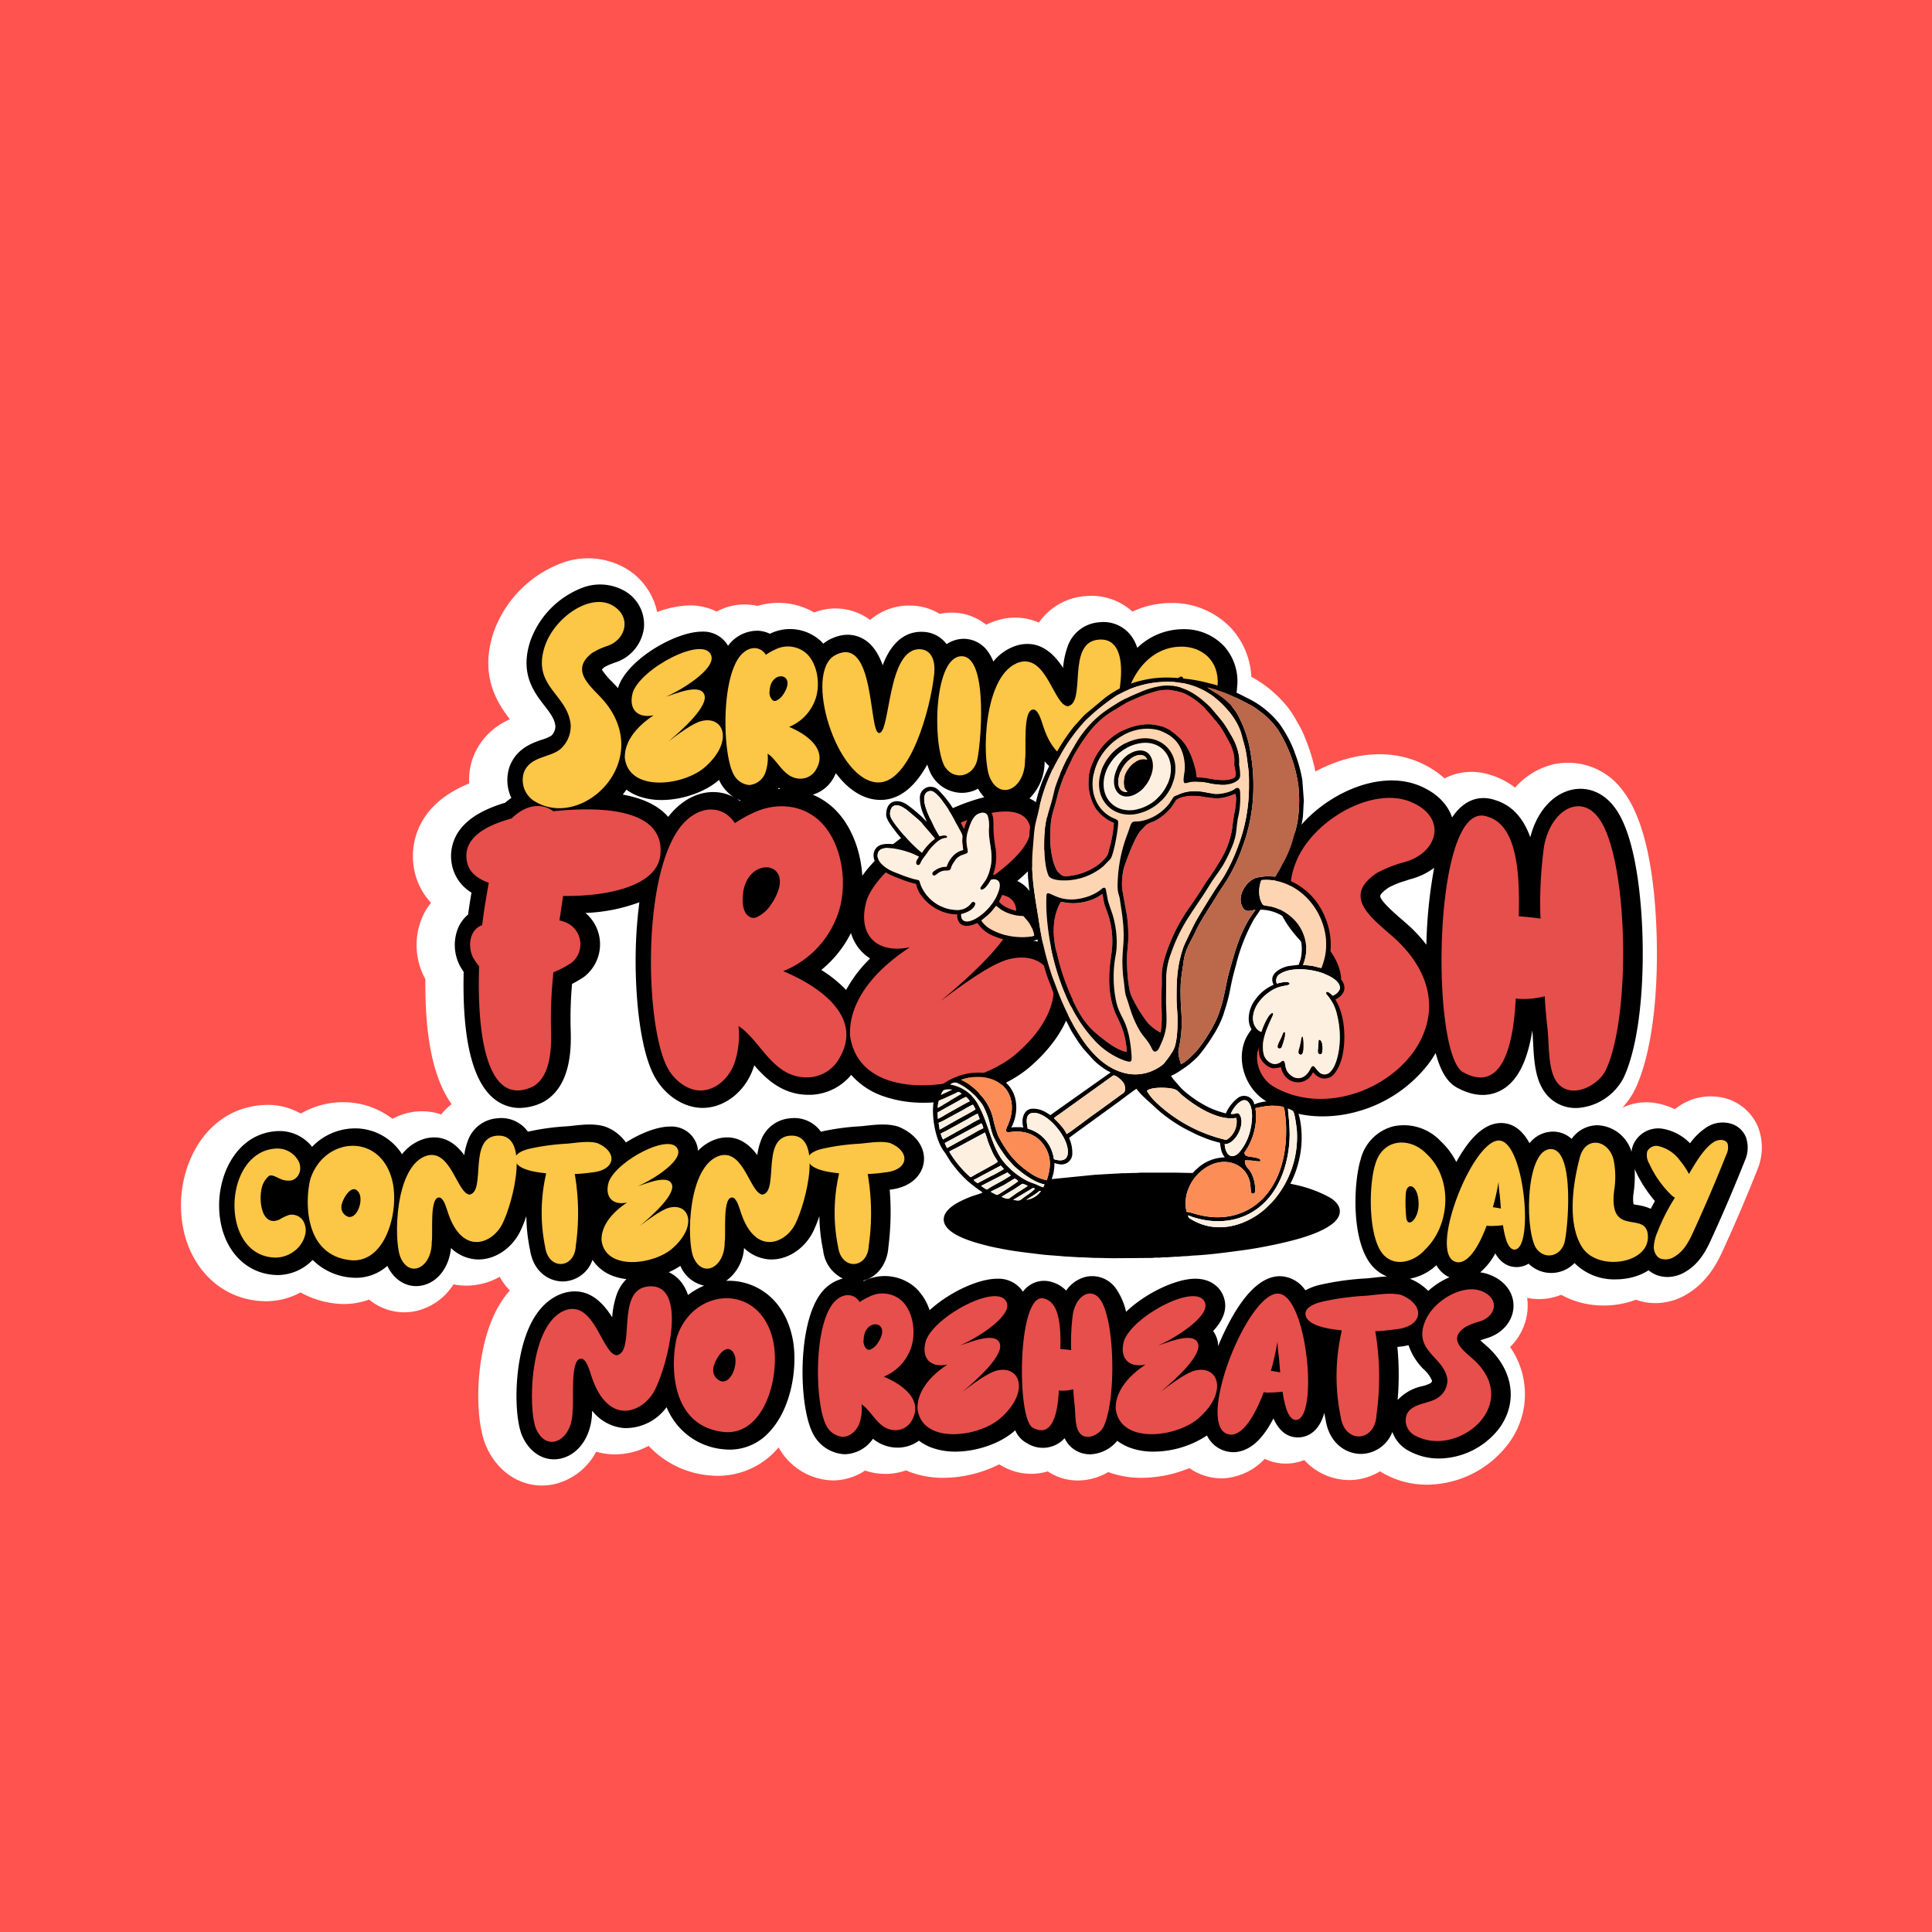 <svg xmlns="http://www.w3.org/2000/svg" xmlns:xlink="http://www.w3.org/1999/xlink" width="466" height="466" viewBox="0 0 466 466">
  <defs>
    <clipPath id="clip-path">
      <rect id="Rectángulo_8542" data-name="Rectángulo 8542" width="381.335" height="223.635" fill="none"/>
    </clipPath>
  </defs>
  <g id="stiker" transform="translate(-206.694 -7173.232)">
    <rect id="Rectángulo_8538" data-name="Rectángulo 8538" width="466" height="466" transform="translate(206.694 7173.232)" fill="#ff534f"/>
    <g id="Grupo_20461" data-name="Grupo 20461" transform="translate(250.346 7307.903)">
      <g id="Grupo_20460" data-name="Grupo 20460" clip-path="url(#clip-path)">
        <path id="Trazado_108450" data-name="Trazado 108450" d="M380.444,137.3a11.981,11.981,0,0,0-7.171-6.83,13.543,13.543,0,0,0-11.1,1.133l-.135.08a16.685,16.685,0,0,0-1.739,1.189,17.019,17.019,0,0,0-4.282-1.422l-.14-.025a13.44,13.44,0,0,0-8.251,1.108,18.4,18.4,0,0,0,3.1-4.462l.023-.048.031-.064c3.691-7.8,5.571-21.165,5.161-36.675-.306-11.55-1.942-26.992-8-35.009A16.342,16.342,0,0,0,331.2,49.652a17.823,17.823,0,0,0-9.425,5.661,17.823,17.823,0,0,0-5.9-3.059,14.506,14.506,0,0,0-7.943-.351,13.982,13.982,0,0,0-3.144,1.187,21.816,21.816,0,0,0-5.537-3.637c-6.286-2.978-14-2.927-21.73.147a38.054,38.054,0,0,0-3.9,1.818,41.807,41.807,0,0,0-1.938-6.686c-.088-.224-.175-.448-.261-.671a24.883,24.883,0,0,0-1.859-4.024c-.18-.3-.344-.591-.5-.873a25.153,25.153,0,0,0-1.932-3.022,28.781,28.781,0,0,0-7.232-6.556c-.576-.377-1.16-.706-1.723-1A18.748,18.748,0,0,0,253.3,16.85a19.506,19.506,0,0,0-14.351-6.081,22.2,22.2,0,0,0-9.46,2.074,14.7,14.7,0,0,0-11.378-3.724A14.88,14.88,0,0,0,206.93,15.5a14.262,14.262,0,0,0-9.468-.7q-.147.037-.3.079a16.794,16.794,0,0,0-2.94,1.136,13.281,13.281,0,0,0-8.039-2.93,13.507,13.507,0,0,0-3.173.317,13.65,13.65,0,0,0-6.746-2,14.38,14.38,0,0,0-10.035,3.461,14.061,14.061,0,0,0-13.512-1.809,17.266,17.266,0,0,0-13.673-1.574,13.64,13.64,0,0,0-2.38-.338,14.1,14.1,0,0,0-7.462,1.7,14.4,14.4,0,0,0-6.443-1.488h-.01a23.622,23.622,0,0,0-7.9,1.6,16.015,16.015,0,0,0-8.069-10.811,18.209,18.209,0,0,0-15.7-.71,27.772,27.772,0,0,0-15.7,16.485C71.9,28.437,76.458,35.074,79.342,38.834a16.253,16.253,0,0,0-8.564,8.354l-.051.116-.02.048a15.528,15.528,0,0,0-1.181,6.939c-5.432,2.228-9.2,5.3-11.457,9.311a16.986,16.986,0,0,0-1.418,13.1c.023.082.047.162.073.243,0,.014.008.026.012.039a16,16,0,0,0,3.578,6.1A15.291,15.291,0,0,0,57.9,87.31a17.112,17.112,0,0,0,1.047,14.2c-.137,14.063,1.951,24.018,6.343,30.151a14.426,14.426,0,0,0-2.527,2.472,14.509,14.509,0,0,0-8.29-.3c-.094.024-.19.049-.267.071a16.132,16.132,0,0,0-3.194,1.283,19.552,19.552,0,0,0-10.59-3.966,20.391,20.391,0,0,0-11.528,2.7A16.212,16.212,0,0,0,20,131.849c-13.392.716-20.3,13.4-19.99,24.98.341,12.958,9.014,22.363,20.624,22.363a17.573,17.573,0,0,0,8.21-2.123,22.251,22.251,0,0,0,8.557,2.686l.051.005a17.819,17.819,0,0,0,7.931-.972,13.321,13.321,0,0,0,8.442,3.069,13.494,13.494,0,0,0,2.828-.3,14.56,14.56,0,0,0,9.086-6.45,15.374,15.374,0,0,0,2.028.286,16.314,16.314,0,0,0,9.109-2.1,14.35,14.35,0,0,0,2.45,3.294,24.237,24.237,0,0,0-3.774,5.836c-4.643,9.883-4.832,25.228-1.906,31.809,2.548,5.8,7.691,9.409,13.423,9.409a13.941,13.941,0,0,0,2.918-.313,15.41,15.41,0,0,0,10.16-7.848,16.142,16.142,0,0,0,3.344.606,17.224,17.224,0,0,0,9.312-2.014,22.751,22.751,0,0,0,14.646,7.123l.051.005a19.974,19.974,0,0,0,2,.1,19.077,19.077,0,0,0,14.171-6.308q.249-.265.489-.539a15.386,15.386,0,0,0,13.041,7.959,14.265,14.265,0,0,0,7.811-2.38,15.44,15.44,0,0,0,5.736.773c.106,0,.213-.011.32-.02a15.2,15.2,0,0,0,3.823-.8q.537.239,1.094.446a22.664,22.664,0,0,0,7.918,1.347,30.534,30.534,0,0,0,13.458-3.245q.466.293.961.543a13.945,13.945,0,0,0,10.739,1.153,12.954,12.954,0,0,0,7.276,2.191c.1,0,.2,0,.309,0a14.674,14.674,0,0,0,7.02-2.032l.124.047a22.657,22.657,0,0,0,7.918,1.347,30.441,30.441,0,0,0,11.512-2.345,13.524,13.524,0,0,0,7.85,2.467c.335,0,.672-.016,1-.048a14.92,14.92,0,0,0,9.34-4.654,11.71,11.71,0,0,0,5.114,1.147,12.021,12.021,0,0,0,4.425-.856,14.7,14.7,0,0,0,11.427,4.817,14.141,14.141,0,0,0,6.812-2.1c.193.124.39.242.589.356a21.266,21.266,0,0,0,10.781,2.864,24.774,24.774,0,0,0,19.331-9.506,19.884,19.884,0,0,0,.691-23.7,14.056,14.056,0,0,0,4.184-8.666,13.352,13.352,0,0,0-.069-3.187,14.036,14.036,0,0,0,8.2-.74,21,21,0,0,0,10.254,2.587,22.121,22.121,0,0,0,6.417-.933q.7-.211,1.366-.466l.028.01a13.669,13.669,0,0,0,4.669.811,14.557,14.557,0,0,0,7.48-2.087c4.7-2.713,7.115-7.013,8.541-10.054,2.944-6.389,5.8-13.053,8.492-19.815.046-.115.09-.23.129-.343a13.775,13.775,0,0,0,.166-10.042" transform="translate(0 0)" fill="#fff"/>
        <path id="Trazado_108451" data-name="Trazado 108451" d="M86.743,77.125a10.193,10.193,0,0,0,4.418,5.555c-.27,1.584-.556,3.381-.817,5.279a8.577,8.577,0,0,0-2.552,3.631,10.87,10.87,0,0,0,.791,9.132c.011.019.022.038.034.057.224.369.445.7.66,1.013-.4,16.949,2.359,27.455,8.193,31.239a9.692,9.692,0,0,0,5.333,1.582,12.929,12.929,0,0,0,5.682-1.438q.182-.089.356-.2c6.665-4.085,6.364-13.614,6.235-17.682a92.688,92.688,0,0,1,.346-10.593,30.487,30.487,0,0,0,2.715-1.588,4.085,4.085,0,0,0,.347-.255,9.9,9.9,0,0,0,.174-15.273,41.875,41.875,0,0,0,13-2.581,108.068,108.068,0,0,0-.879,11.748c-.211,9.793.858,23.617,4.566,30.347l.01.017c2.532,4.548,7.065,7.486,11.547,7.486,5.348,0,10.386-4,12.283-9.732q.1-.265.184-.53c3.066,3.549,7.238,7.427,13.97,7.091l.112-.007a13.232,13.232,0,0,0,9.3-4.786,18.132,18.132,0,0,0,7.448,5.042,28.972,28.972,0,0,0,10.119,1.675c9.721,0,20.156-3.841,25.791-8.864,8.981-7.874,12.436-17.429,8.8-24.342a11.308,11.308,0,0,0-10.026-6.028c2.464-4.065,3-7.43,1.732-10.294a7.526,7.526,0,0,0-3.813-3.957c3.051-2.545,5.635-5.335,6.923-8.144a8.9,8.9,0,0,0,.472-6.97,8.258,8.258,0,0,0-4.458-4.795A12.3,12.3,0,0,0,229.4,51a10.626,10.626,0,0,0,7.281,3.844,11.8,11.8,0,0,0,9.519-4.261,15.938,15.938,0,0,0,13.789,10.28q.891.074,1.76.074c5.858,0,10.914-2.513,13.745-6.911a11.2,11.2,0,0,0,.752-11.5,9.632,9.632,0,0,0-2.7-3.051,11.505,11.505,0,0,0,2.283-6.324,12.684,12.684,0,0,0-3.185-9.964,13.175,13.175,0,0,0-9.711-4.051,15.971,15.971,0,0,0-11.184,4.5,10.23,10.23,0,0,0-1.2-2.514,8.335,8.335,0,0,0-7.946-3.653,8.7,8.7,0,0,0-7.708,6.007,19.8,19.8,0,0,0-1.035,5c-2.16-3.322-5.531-6.826-10.884-5.488l-.119.031a11.69,11.69,0,0,0-5.819,3.921,11.147,11.147,0,0,0-1.251-2.323,7.188,7.188,0,0,0-5.731-3.158,7.387,7.387,0,0,0-4.289,1.293c-.1-.134-.2-.264-.3-.381a7.385,7.385,0,0,0-5.455-2.594c-5.129-.193-7.907,3.816-9.323,7.2q-.178.425-.341.865c-1.025-2.856-2.551-5.276-5-6.528-1.651-.846-4.351-1.474-7.841.333a8.555,8.555,0,0,0-1.486.983c-.207-.233-.422-.457-.647-.669a10.966,10.966,0,0,0-12.22-1.73l-.026.012a7.286,7.286,0,0,0-2.824-.732,8.757,8.757,0,0,0-7.239,3.606l-.019.023a6.882,6.882,0,0,0-6.312-3.411c-6.361,0-17.662,6.584-20.07,13.109-.031.084-.06.168-.085.254s-.047.173-.071.259c-.46-.514-.941-1.018-1.413-1.506a16.644,16.644,0,0,1-2.482-2.961,3.9,3.9,0,0,1,.583-.563,10.362,10.362,0,0,1,1.852-.86l.528-.212a10.077,10.077,0,0,0,7.165-8.3A9.285,9.285,0,0,0,127.7,9.7a12.021,12.021,0,0,0-10.341-.335A21.5,21.5,0,0,0,105.368,21.95c-2.61,7.887.864,12.369,3.4,15.642,1.509,1.948,2.454,3.242,2.634,4.928a3.239,3.239,0,0,1-.955,2.29,9.477,9.477,0,0,1-2.266.968c-2.336.8-5.865,2.016-7.645,6.022-.01.021-.02.044-.029.065a10.049,10.049,0,0,0,.276,7.977A16.073,16.073,0,0,0,99.275,61c-5.951,1.78-9.788,4.318-11.714,7.743a10.58,10.58,0,0,0-.851,8.268c.011.038.022.075.033.112M165.3,57.4c.114.088.232.175.352.26-.193.008-.388.02-.581.035.077-.1.155-.194.229-.295m-9.373,3.18c-.269-.2-.548-.386-.832-.561a8.46,8.46,0,0,0,1.033.458c-.066.035-.135.067-.2.1M131.436,59.41a16.031,16.031,0,0,0,5.571.927c5.244,0,10.776-2.08,13.861-4.854.107.237.216.463.33.672l.009.017a9.644,9.644,0,0,0,3.251,3.488,10.647,10.647,0,0,0-4.409-1.222c-4.1-.216-8.091,1.808-11.233,5.712l-.05.063c-.051.066-.1.137-.15.2-.19-.218-.385-.431-.592-.638-2.349-2.343-5.821-3.925-10.374-4.743q.46-.574.881-1.186a11.685,11.685,0,0,0,2.9,1.561m44.105,41.919a27.124,27.124,0,0,0,7.153-8.912,10.942,10.942,0,0,0,2.419,4.3,10.766,10.766,0,0,0,2.206,1.843,32.434,32.434,0,0,0-5.793,7.594,30.33,30.33,0,0,0-5.985-4.82m39.316-41.667c-10.123,2.478-23.5,10.59-29.428,18.958-.388-6.377-2.851-12.524-6.961-16.363a17.129,17.129,0,0,0-4.992-3.208,8.472,8.472,0,0,0,5.133-4.264q.252-.456.451-.919c3.986,5.315,8.041,6.451,10.775,6.451,4.359,0,8.138-2.871,11.269-8.541a14.993,14.993,0,0,0,.787,2.075c.043.091.09.18.14.267a8.524,8.524,0,0,0,7.389,4.493,8.107,8.107,0,0,0,.82-.042,8.227,8.227,0,0,0,3.112-.962,10.093,10.093,0,0,0,1.5,2.055" transform="translate(-21.092 -2.047)"/>
        <path id="Trazado_108452" data-name="Trazado 108452" d="M344.933,148.495a26.7,26.7,0,0,0,13.311,3.446,30.986,30.986,0,0,0,8.05-1.086,32.644,32.644,0,0,0,17.362-11.469,26.729,26.729,0,0,0,1.809-2.726c1.248,4.624,2.954,7.286,5.4,8.477,4.826,2.556,8.4,1.647,10.545.429,3.754-2.127,6.186-6.837,7.364-14.317q.026.237.053.471c.056.66.1,1.461.14,2.308.189,3.7.4,7.894,2.105,10.952a9.162,9.162,0,0,0,8.233,4.947l.24,0a13.55,13.55,0,0,0,11.242-7.275l.023-.048c3.232-6.83,4.935-19.468,4.556-33.806-.186-7.017-1.214-24.108-6.74-31.392-2.6-3.52-6.452-5.106-10.314-4.243-4.718,1.055-8.48,5.4-10.021,11.461-1.711-4.8-4.587-7.826-8.575-9-2.1-.711-6.6-1.337-10.287,4.229-.993-3.043-3.469-5.649-7.121-7.336-4.689-2.231-10.623-2.125-16.715.3-7.852,3.123-14.625,9.546-17.262,16.369-4.333,10.891,1.413,17.078,5.608,21.6,2.474,2.664,4.619,4.973,5.027,7.934a5.815,5.815,0,0,1-2.515,4.638q-.067.045-.131.093a17.244,17.244,0,0,1-5.059,1.967c-3.96,1.129-8.887,2.536-11.49,7.548-.029.055-.056.111-.082.168-2.483,5.348-.082,12.38,5.244,15.367m38.3-37.96a36.238,36.238,0,0,0-3.446-3.859c-.832-.8-1.757-1.6-2.652-2.371-1.4-1.213-5.129-4.437-5.052-5.577,0-.007.165-.734,2.078-2a20.013,20.013,0,0,1,3.826-1.548c.423-.141.843-.28,1.259-.425a16.382,16.382,0,0,0,5.86-2.766,113.89,113.89,0,0,0-1.873,18.543" transform="translate(-82.837 -17.344)"/>
        <path id="Trazado_108453" data-name="Trazado 108453" d="M380.461,183.371a5.586,5.586,0,0,0-3.4-3.227,7.167,7.167,0,0,0-5.871.657l-.042.024a15.215,15.215,0,0,0-4.176,3.983,12.112,12.112,0,0,0-6.24-3.437l-.045-.008a6.552,6.552,0,0,0-7.5,4.006c-.015.041-.03.082-.044.124a6.407,6.407,0,0,0-.29,1.353,8.957,8.957,0,0,0-8.112-6.391h-.079a7.637,7.637,0,0,0-6.251,3.293,6.637,6.637,0,0,0-4.361-1.759,7.229,7.229,0,0,0-5.8,2.8c-1.545-2.84-3.744-4.87-6.876-4.87-3.738,0-7.359,3.166-10.785,9.4a17.651,17.651,0,0,0-3.748-5,12.168,12.168,0,0,0-11.486-3.591,10.941,10.941,0,0,0-7.834,7.966c-1.756,5.726-2.344,19.943,2.849,25.763a9.584,9.584,0,0,0,3.493,2.469c-1.15.059-2.266.182-3.285.3-.527.059-1.033.116-1.5.156a67.464,67.464,0,0,0-11.338,1.556,13.731,13.731,0,0,0-3.557,1.34,7.585,7.585,0,0,0-6.124-3.415c-4.541,0-8.99,4.4-13.224,13.074-.567,1.16-1.14,2.442-1.694,3.795a5.986,5.986,0,0,0-.5-2.408,6.139,6.139,0,0,0-.706-1.234c2.259-2.41,3.642-5.249,2.531-8.275-.982-2.71-3.526-4.334-6.806-4.343h-.027c-4.713,0-12.039,3.513-16.691,7.979a16.054,16.054,0,0,0-2.367-5.5,7.011,7.011,0,0,0-7.284-2.949,8.086,8.086,0,0,0-4.8,3.334,7.7,7.7,0,0,0-3.4-2.048,6.255,6.255,0,0,0-7.023,2.316,7.049,7.049,0,0,0-6.211-3.129h-.028c-4.576,0-11.613,3.313-16.276,7.593a13.088,13.088,0,0,0-3.291-5.325,11.193,11.193,0,0,0-12.477-1.763l-.089.041c-.066-.032-.135-.057-.2-.088,3.757-.882,5.888-4.493,6.108-8.031A66.814,66.814,0,0,0,173.932,196c5.363-.589,7.749-3.686,8.19-6.437.563-3.51-1.741-6.913-5.87-8.668a4.213,4.213,0,0,0-.459-.165c-2.492-.733-5.3-.42-7.554-.168-.443.05-.869.1-1.265.132a58.5,58.5,0,0,0-9.646,1.314,7.842,7.842,0,0,0-7.319-3.235,8.159,8.159,0,0,0-7.234,5.627,15.676,15.676,0,0,0-.79,3.251c-2-2.689-4.954-5.1-9.412-3.989l-.119.032a10.579,10.579,0,0,0-4.773,2.933,6.035,6.035,0,0,0-.365-1.741,6.432,6.432,0,0,0-6.391-4.116H120.9c-2.93,0-7.007,1.545-10.6,3.839a10.552,10.552,0,0,0-4.719-3.714,4.146,4.146,0,0,0-.459-.165c-2.492-.733-5.3-.42-7.554-.168-.443.05-.869.1-1.265.132a58.614,58.614,0,0,0-9.647,1.314,7.841,7.841,0,0,0-7.319-3.234,8.159,8.159,0,0,0-7.234,5.627,15.626,15.626,0,0,0-.79,3.251c-2-2.689-4.953-5.1-9.412-3.989l-.118.032a10.869,10.869,0,0,0-5.488,3.747,13.458,13.458,0,0,0-10.434-6.209,14.437,14.437,0,0,0-11.257,4.425,9.978,9.978,0,0,0-8.4-3.789c-9.406.5-14.241,9.909-14.015,18.507.252,9.546,6.136,16.213,14.31,16.213a11.862,11.862,0,0,0,8.245-3.648,14.883,14.883,0,0,0,9.2,4.248,12.3,12.3,0,0,0,1.24.063,11.364,11.364,0,0,0,7.568-2.874c1.466,3.078,4.064,4.876,6.935,4.876a7.112,7.112,0,0,0,1.5-.162c3.767-.81,6.476-4.424,6.927-9.027a9.652,9.652,0,0,0,5.981,2.738c4.18.308,8.447-2.332,10.631-6.59a31.551,31.551,0,0,0,1.56-3.858,42.018,42.018,0,0,0,.9,8.233c.809,5.225,4.573,7.54,7.89,7.54.113,0,.226,0,.338-.008a7.678,7.678,0,0,0,6.826-5.2,9.935,9.935,0,0,0,4.965,3.891,13.916,13.916,0,0,0,3.215.759,9.987,9.987,0,0,0-2.325,3.674,21.216,21.216,0,0,0-1.1,5.545c-2.2-3.5-5.691-7.372-11.323-5.966l-.119.031c-2.46.692-5.918,2.635-8.42,7.961-4,8.522-3.871,22.013-1.839,26.585,1.558,3.55,4.451,5.632,7.64,5.632a7.531,7.531,0,0,0,1.591-.171c4.446-.956,7.541-5.557,7.613-11.253.012-.1.023-.193.032-.294a10.92,10.92,0,0,0,7.649,4.181,12.217,12.217,0,0,0,10.284-5.032,18.449,18.449,0,0,0,1.8,3.268,16.34,16.34,0,0,0,12.1,6.893,13.583,13.583,0,0,0,1.371.07,12.863,12.863,0,0,0,9.565-4.313c5.189-5.533,6.785-15.2,5.679-21.889,0-.02-.007-.041-.011-.061C148.8,222.39,141.94,218.394,136.122,218a15.248,15.248,0,0,0-1.64-.019,10.581,10.581,0,0,0,4.313-7.917,9.655,9.655,0,0,0,5.981,2.738c4.178.308,8.447-2.332,10.631-6.59a31.732,31.732,0,0,0,1.56-3.858,42.084,42.084,0,0,0,.9,8.233,8.592,8.592,0,0,0,4.751,6.842,9.544,9.544,0,0,0-5.225,3.479l-.048.063c-5.779,7.556-5.379,27.515-1.876,33.951l.008.017a9.016,9.016,0,0,0,7.606,4.866,8.5,8.5,0,0,0,6.806-3.73,9.354,9.354,0,0,0,6.463,2.128l.113-.008a8.732,8.732,0,0,0,4.514-1.661,11.887,11.887,0,0,0,3.09,1.688,16.434,16.434,0,0,0,5.716.951c5.395,0,11.087-2.145,14.251-5,.057-.051.112-.1.168-.153a6.206,6.206,0,0,0,2.887,3.151,7.088,7.088,0,0,0,9.019-1.226c.045.092.093.184.143.274a6.692,6.692,0,0,0,5.966,3.6l.165,0a8.829,8.829,0,0,0,6.429-3.258,11.9,11.9,0,0,0,3.061,1.667,16.432,16.432,0,0,0,5.717.951,23.636,23.636,0,0,0,12.86-3.9c.077.153.154.306.239.453a7.083,7.083,0,0,0,6.263,3.575c.133,0,.266-.006.4-.019,3.487-.332,6.5-3,9.131-8.122,1.356,3.044,3.347,4.587,5.922,4.587,1.388,0,4.779-.555,6.282-5.7.021-.073.039-.152.06-.227.1.559.2,1.116.323,1.668.876,5.707,4.944,8.233,8.524,8.233.121,0,.242,0,.361-.008a8.224,8.224,0,0,0,7.217-5.293,8.271,8.271,0,0,0,3.648,4.394,15.085,15.085,0,0,0,7.619,2.016,18.608,18.608,0,0,0,14.31-7.023c4.593-6.016,3.806-13.608-2.031-19.366-.453-.44-.934-.861-1.4-1.268-.269-.236-.613-.538-.94-.84.2-.073.42-.146.643-.221.191-.064.382-.128.571-.194,3.786-1.012,6.432-3.839,6.766-7.256.318-3.252-1.58-6.251-4.954-7.834a10.219,10.219,0,0,0-3.055-.9,15.791,15.791,0,0,0,3.646-4.57c1.549,2.689,3.6,3.3,5.131,3.3a5.564,5.564,0,0,0,2.9-.823,7.777,7.777,0,0,0,11.074-.149,13.473,13.473,0,0,0,9.936,3.937,15.939,15.939,0,0,0,4.586-.663,13.226,13.226,0,0,0,3.356-1.534c.094.082.189.162.287.237.077.059.16.119.241.172a6.471,6.471,0,0,0,1.471.768,7.405,7.405,0,0,0,2.539.441,8.273,8.273,0,0,0,4.277-1.216c3.153-1.8,4.86-4.8,6.007-7.253,2.9-6.29,5.71-12.851,8.357-19.5.018-.047.036-.094.053-.141a7.58,7.58,0,0,0,.253-5.56M358.49,198.727c-.343.616-.672,1.244-.993,1.877a11.971,11.971,0,0,0-3.158-.9c-.306-.051-.726-.122-1.008-.192a8.866,8.866,0,0,1,.026-2.751,30.206,30.206,0,0,0,.251-5.748c.079.181.154.361.245.543a31.76,31.76,0,0,0,4.637,7.175m-58.9,18.825c-.075-.032-.153-.055-.23-.083a12.756,12.756,0,0,0,6.441-3.276c.028.051.053.106.082.156a6.7,6.7,0,0,0,3.04,2.769,18.8,18.8,0,0,0-5.1,3.284,12.951,12.951,0,0,0-4.237-2.85M103.478,200.388v-.035l.012.018-.011.017m21.792,21.018a10.511,10.511,0,0,0-1.228-2.565,8.328,8.328,0,0,0-3.393-2.944,17.923,17.923,0,0,0,2.783-1.521,8.08,8.08,0,0,0,5.741,4.769,16.672,16.672,0,0,0-3.9,2.26m171.166,25.308a70.6,70.6,0,0,0-.059-12.777l.4-.057a15.606,15.606,0,0,0,2.286-.381,14.832,14.832,0,0,0,3.739,5.9,7.6,7.6,0,0,1,1.938,2.688.843.843,0,0,1-.324.533c-.045.03-.088.061-.131.093a8.827,8.827,0,0,1-1.842.657,11.456,11.456,0,0,0-6,3.345" transform="translate(-2.982 -43.714)"/>
        <path id="Trazado_108454" data-name="Trazado 108454" d="M94.2,117.757a21.006,21.006,0,0,1-1.311-1.871c-1.6-2.734-1.02-7.051,2.04-8.058.437-3.6,1.021-7.052,1.6-10.218-2.331-.863-4.372-2.158-5.1-4.461-1.895-6.62,5.392-9.642,10.637-11.081,3.5-3.454,7.286-3.742,10.055-1.727,10.93-1.151,26.958-.863,25.793,10.506-.728,7.483-12.532,10.074-23.461,9.929l-.875,5.9a8.253,8.253,0,0,1,1.749.576,5.72,5.72,0,0,1,1.166,9.642,25.286,25.286,0,0,1-4.372,2.3,104.017,104.017,0,0,0-.582,13.528c.146,4.605,0,11.369-4.226,13.959-10.93,5.325-13.7-11.368-13.115-28.926" transform="translate(-22.287 -19.341)" fill="#e64f4b"/>
        <path id="Trazado_108455" data-name="Trazado 108455" d="M154.125,142.384c-5.392-9.786-6.411-46.051,3.06-58.283,4.517-5.613,10.346-5.181,13.115-.863a29.422,29.422,0,0,1,4.663-2.59c4.954-2.3,11.22-2.159,15.737,2.015,5.392,5.036,7,14.967,4.517,22.306a23.075,23.075,0,0,1-13.26,13.959c9.326,3.886,19.089,11.225,13.7,20.723a8.97,8.97,0,0,1-7.432,4.893c-8.743.432-11.512-8.778-17.049-12.376a21.339,21.339,0,0,1-.874,8.635c-1.166,3.6-4.372,6.908-8.306,6.908-3.206,0-6.266-2.446-7.869-5.324m24.627-39.143c7.869-11.081-6.121-12.952-6.557-2.158-.146,1.87.291,3.885,1.456,4.6a1.807,1.807,0,0,0,1.749.289,8.043,8.043,0,0,0,3.352-2.735" transform="translate(-36.699 -19.359)" fill="#e64f4b"/>
        <path id="Trazado_108456" data-name="Trazado 108456" d="M213.6,134.732c0-2.015-.437-11.368,14.427-21.154-8.306,1.727-12.823-3.31-10.346-11.513C222.2,89.976,253.236,74,256.878,83.932c2.624,7.051-16.9,18.276-22.732,20.435,3.352-.72,16.759-6.908,19.236-1.151,2.477,5.612-10.784,17.413-17.923,23.313,4.663-3.454,11.949-8.922,16.466-10.074,11.366-2.878,16.321,10.074,2.04,22.593C243.472,148.4,215.785,152,213.6,134.732" transform="translate(-52.239 -19.766)" fill="#e64f4b"/>
        <path id="Trazado_108457" data-name="Trazado 108457" d="M344.185,136.262c2.914-5.612,10.783-4.749,15.3-8.059a10.068,10.068,0,0,0,4.372-8.347c-1.166-10.937-16.612-13.528-10.929-27.774,3.934-10.218,18.943-18.853,28.27-14.391,8.452,3.885,5.829,12.376-2.477,14.391a31.887,31.887,0,0,0-6.121,2.446c-9.472,6.188,0,11.8,4.954,16.55,22.15,21.587-9.763,46.626-29.873,35.113-3.351-1.87-5.1-6.476-3.5-9.929" transform="translate(-84.029 -18.706)" fill="#e64f4b"/>
        <path id="Trazado_108458" data-name="Trazado 108458" d="M428.1,133.317c-.292-2.59-.583-5.324-.728-8.347a19.227,19.227,0,0,1-7,.576c-.437,9.355-2.623,23.169-12.532,17.845-8.16-3.742-7.577-66.486,5.683-61.737,7.14,2.015,7.869,13.383,7.578,24.033,1.6.144,3.5.288,5.246.576a100.01,100.01,0,0,1,.875-17.557c1.748-8.922,8.888-12.52,13.114-6.763,7.14,9.354,8.015,47.634,1.749,60.874-2.04,4.173-9.326,7.483-12.24,2.158-1.6-2.878-1.457-8.346-1.749-11.656" transform="translate(-98.432 -19.358)" fill="#e64f4b"/>
        <path id="Trazado_108459" data-name="Trazado 108459" d="M109.452,54.872c1.684-3.788,6.1-3.3,8.77-5.472a7.422,7.422,0,0,0,2.455-5.753c-.631-7.507-9.471-9.261-6.244-19.013,2.315-6.945,10.874-12.909,16.277-9.892,4.841,2.736,3.3,8.49-1.473,9.892a16.161,16.161,0,0,0-3.508,1.684c-5.4,4.28,0,8.068,2.877,11.365,12.629,14.733-5.613,31.922-17.119,23.995a6,6,0,0,1-2.034-6.806" transform="translate(-26.677 -3.409)" fill="#fcc647"/>
        <path id="Trazado_108460" data-name="Trazado 108460" d="M141.706,55.25c0-.982-.211-5.543,6.945-10.313-4,.842-6.173-1.614-4.981-5.613,2.175-5.893,17.119-13.681,18.873-8.84,1.263,3.438-8.138,8.91-10.945,9.963,1.614-.351,8.068-3.368,9.261-.561,1.193,2.736-5.192,8.49-8.629,11.365,2.245-1.684,5.753-4.35,7.928-4.911,5.472-1.4,7.858,4.911.983,11.015-5.052,4.561-18.382,6.315-19.434-2.1" transform="translate(-34.656 -7.085)" fill="#fcc647"/>
        <path id="Trazado_108461" data-name="Trazado 108461" d="M175.805,58.981c-2.6-4.771-3.087-22.451,1.473-28.414,2.175-2.736,4.981-2.525,6.314-.421a14.16,14.16,0,0,1,2.245-1.263,6.754,6.754,0,0,1,7.578.982c2.6,2.456,3.367,7.3,2.174,10.875a11.188,11.188,0,0,1-6.384,6.8c4.49,1.895,9.191,5.472,6.595,10.1a4.319,4.319,0,0,1-3.578,2.385c-4.21.211-5.543-4.28-8.209-6.034a10.516,10.516,0,0,1-.422,4.21,4.553,4.553,0,0,1-4,3.367,4.706,4.706,0,0,1-3.788-2.6M187.662,39.9c3.788-5.4-2.947-6.315-3.157-1.052a2.513,2.513,0,0,0,.7,2.245.861.861,0,0,0,.842.141,3.882,3.882,0,0,0,1.614-1.333" transform="translate(-42.517 -6.886)" fill="#fcc647"/>
        <path id="Trazado_108462" data-name="Trazado 108462" d="M207.926,30.427c9.611-4.981,8,18.662,10.524,18.8,2.806.07,1.893-20.487,9.892-20.206,2.245.07,3.929,2.035,3.368,6.385-.913,8.068-5.682,25.748-13.4,25.748-10.1,0-18.241-26.66-10.383-30.729" transform="translate(-50.082 -7.097)" fill="#fcc647"/>
        <path id="Trazado_108463" data-name="Trazado 108463" d="M247.414,31.254c6.595.141,4.49,22.521,3.578,25.468-1.262,3.858-5.823,4.49-7.857.912-2.947-6.174-2.315-26.52,4.28-26.38" transform="translate(-59.052 -7.643)" fill="#fcc647"/>
        <path id="Trazado_108464" data-name="Trazado 108464" d="M265.236,31.355c6.454-1.614,8.138,10.383,11.505,10.664,4.561-.842-.421-15.435,7.436-16.067,9.262-.772,4.49,18.171,1.474,24.135-2.735,5.332-10.8,8.629-14.733-2.947-.421-1.193-1.052-3.788-2.175-4.28-3.087-.842-1.895,9.963-2.315,12.067.071,6.945-5.963,10.033-8.49,4.28-1.963-4.42-1.683-25.327,7.3-27.853" transform="translate(-62.842 -6.342)" fill="#fcc647"/>
        <path id="Trazado_108465" data-name="Trazado 108465" d="M314.877,28.189c4.841,0,9.191,3.3,8.7,9.472-.561,7.366-8,7.3-8.98,3.087-.351-1.614,1.052-4.209.631-5.052-1.262-2.385-8.348,10.594-3.859,15.926-.561-2.806,2.806-5.262,6.034-5.4,12.769-.28,9.121,16.487-5.121,15.294-17.469-1.473-13.962-33.325,2.6-33.325" transform="translate(-73.545 -6.894)" fill="#fcc647"/>
        <path id="Trazado_108466" data-name="Trazado 108466" d="M27.127,188.445a5.785,5.785,0,0,1,5.336,2.916c.993,1.676.434,4.219-1.675,4.777a4.8,4.8,0,0,1-2.916-.5c-.745-.31-1.676-.931-2.42-.62a5.318,5.318,0,0,0-1.427,1.861c-1.3,2.606-.869,10.8,3.909,8.686a11.642,11.642,0,0,1,2.358-1.117,3.275,3.275,0,0,1,3.226,1.24,4.446,4.446,0,0,1,.621,3.537,6.922,6.922,0,0,1-1.737,3.164,7.676,7.676,0,0,1-5.212,2.358c-13.9,0-13.029-25.624-.062-26.306" transform="translate(-4.178 -46.085)" fill="#fcc647"/>
        <path id="Trazado_108467" data-name="Trazado 108467" d="M41.1,195.617c3.412-10.547,17.682-11.354,19.977,1.365,1.241,7.507-2.233,18.986-10.3,18.179C39.363,213.92,39.86,200.518,41.1,195.617m11.727,3.288c-1.676-2.73-4.158,1.8-4.22,3.226a2.39,2.39,0,0,0,1.8,2.605c2.172.187,3.475-4.094,2.42-5.832" transform="translate(-9.9 -45.874)" fill="#fcc647"/>
        <path id="Trazado_108468" data-name="Trazado 108468" d="M76.3,189.112c5.708-1.427,7.2,9.182,10.175,9.431,4.033-.745-.372-13.65,6.577-14.208,8.19-.682,3.971,16.07,1.3,21.343-2.42,4.715-9.555,7.631-13.03-2.606-.372-1.055-.931-3.35-1.923-3.785-2.729-.744-1.675,8.811-2.047,10.672.062,6.142-5.274,8.872-7.507,3.785-1.737-3.909-1.489-22.4,6.453-24.632" transform="translate(-16.869 -45.077)" fill="#fcc647"/>
        <path id="Trazado_108469" data-name="Trazado 108469" d="M114.06,194.448a1.719,1.719,0,0,0,.062-.558c-4.033-.372-7.507-1.365-7.445-3.537.124-1.24,1.861-1.985,3.412-2.358a54.721,54.721,0,0,1,9.12-1.24c2.171-.187,5.212-.745,7.321-.124,4.963,2.109,4.467,6.576-1.427,7.072a35.909,35.909,0,0,1-4.032.372,55.833,55.833,0,0,1,.248,17.31c-.248,5.584-6.577,6.019-7.383.31a41.44,41.44,0,0,1,.124-17.248" transform="translate(-26.089 -45.574)" fill="#fcc647"/>
        <path id="Trazado_108470" data-name="Trazado 108470" d="M134.271,210.243c0-.869-.186-4.9,6.142-9.12-3.537.745-5.46-1.427-4.4-4.963,1.923-5.212,15.138-12.1,16.69-7.818,1.117,3.041-7.2,7.88-9.679,8.811,1.427-.31,7.135-2.979,8.19-.5,1.055,2.42-4.592,7.507-7.631,10.051,1.985-1.489,5.087-3.847,7.01-4.344,4.839-1.24,6.949,4.344.869,9.741-4.467,4.032-16.255,5.584-17.186-1.861" transform="translate(-32.838 -45.734)" fill="#fcc647"/>
        <path id="Trazado_108471" data-name="Trazado 108471" d="M169.842,189.112c5.708-1.427,7.2,9.182,10.175,9.431,4.033-.745-.372-13.65,6.577-14.208,8.19-.682,3.971,16.07,1.3,21.343-2.42,4.715-9.555,7.631-13.029-2.606-.372-1.055-.931-3.35-1.923-3.785-2.73-.744-1.676,8.811-2.048,10.672.062,6.142-5.274,8.872-7.507,3.785-1.738-3.909-1.49-22.4,6.452-24.632" transform="translate(-39.746 -45.077)" fill="#fcc647"/>
        <path id="Trazado_108472" data-name="Trazado 108472" d="M207.6,194.448a1.719,1.719,0,0,0,.062-.558c-4.033-.372-7.507-1.365-7.445-3.537.124-1.24,1.861-1.985,3.412-2.358a54.72,54.72,0,0,1,9.12-1.24c2.171-.187,5.212-.745,7.321-.124,4.963,2.109,4.467,6.576-1.427,7.072a35.909,35.909,0,0,1-4.033.372,55.832,55.832,0,0,1,.248,17.31c-.248,5.584-6.577,6.019-7.383.31a41.427,41.427,0,0,1,.124-17.248" transform="translate(-48.967 -45.574)" fill="#fcc647"/>
        <path id="Trazado_108473" data-name="Trazado 108473" d="M380.962,191.8c1.879-6.515,8.582-6.515,12.341-2.568,6.452,5.889,5.826,17.228-.313,23.116-2.506,2.881-7.2,4.385-10.086,1.19-3.633-4.072-3.571-16.475-1.942-21.738m10.462,9.4c-.063-4.385-2.694-5.325-3.069-2.568a33.844,33.844,0,0,0,.125,6.265c.5,2.318,3.069-.125,2.944-3.7" transform="translate(-92.91 -45.62)" fill="#fcc647"/>
        <path id="Trazado_108474" data-name="Trazado 108474" d="M420.476,212.187c-1,0-1.566-1.253-1.88-2a20.989,20.989,0,0,1-.877-3.884,24.534,24.534,0,0,1-3.383.188,1.73,1.73,0,0,0-.564-.063c-1.691,4.511-4.009,8.582-6.64,8.833-8.332,0,2.882-29.38,9.585-29.38,6.139,0,8.582,26.31,3.758,26.31m-3.257-9.9c-.125-1.253-.188-2.506-.314-3.508a23.3,23.3,0,0,1-.25-2.944,56.639,56.639,0,0,1-1.379,6.139c.627.063,1.316.188,1.942.313" transform="translate(-98.847 -45.459)" fill="#fcc647"/>
        <path id="Trazado_108475" data-name="Trazado 108475" d="M435.723,188.613c5.889.125,4.009,20.109,3.195,22.74-1.127,3.446-5.2,4.009-7.016.814-2.631-5.512-2.068-23.68,3.821-23.554" transform="translate(-105.262 -46.128)" fill="#fcc647"/>
        <path id="Trazado_108476" data-name="Trazado 108476" d="M446.085,190.12c1.378-5.262,6.954-4.323,8.144.626a20.9,20.9,0,0,1,.125,7.392c-1.441,11.84,8.144,4.323,8.144,11.214,0,6.515-12.027,8.206-15.786,2.568-4.26-6.452-1.691-17.917-.626-21.8" transform="translate(-108.671 -45.632)" fill="#fcc647"/>
        <path id="Trazado_108477" data-name="Trazado 108477" d="M470.782,214.023a3.285,3.285,0,0,1-1.065-2.819,10.446,10.446,0,0,1,.877-3.32,46.726,46.726,0,0,1,4.2-8.269,3.537,3.537,0,0,1-.877-.626,25.09,25.09,0,0,1-5.324-7.58,3.937,3.937,0,0,1-.5-2.882,2.415,2.415,0,0,1,2.819-1.315,8.921,8.921,0,0,1,5.137,3.508,18.852,18.852,0,0,1,2.13,3.195c1.629-2.819,3.759-6.39,6.077-7.768,1.191-.689,2.819-.626,3.257.5a3.775,3.775,0,0,1-.313,2.568c-2.568,6.453-5.324,12.905-8.269,19.294-.94,2-2.192,4.2-4.323,5.388a3.81,3.81,0,0,1-3.257.439,2.554,2.554,0,0,1-.564-.313" transform="translate(-114.451 -45.416)" fill="#fcc647"/>
        <path id="Trazado_108478" data-name="Trazado 108478" d="M120.61,238.04c6.674-1.669,8.416,10.737,11.9,11.027,4.715-.871-.435-15.96,7.69-16.613,9.577-.8,4.643,18.789,1.524,24.955-2.829,5.514-11.172,8.923-15.234-3.047-.436-1.233-1.089-3.918-2.249-4.425-3.192-.87-1.959,10.3-2.394,12.478.073,7.182-6.167,10.374-8.778,4.425-2.031-4.57-1.741-26.189,7.545-28.8" transform="translate(-27.402 -56.845)" fill="#e64f4b"/>
        <path id="Trazado_108479" data-name="Trazado 108479" d="M158.1,245.646c3.99-12.332,20.675-13.275,23.359,1.6,1.451,8.778-2.612,22.2-12.042,21.256-13.348-1.45-12.768-17.12-11.317-22.852m13.711,3.845c-1.959-3.192-4.86,2.1-4.933,3.773a2.792,2.792,0,0,0,2.1,3.047c2.539.218,4.063-4.788,2.829-6.819" transform="translate(-38.488 -57.777)" fill="#e64f4b"/>
        <path id="Trazado_108480" data-name="Trazado 108480" d="M205.407,266.606c-2.684-4.933-3.192-23.214,1.523-29.38,2.249-2.829,5.151-2.612,6.529-.435a14.608,14.608,0,0,1,2.321-1.306,6.983,6.983,0,0,1,7.835,1.016c2.684,2.539,3.482,7.545,2.249,11.244a11.57,11.57,0,0,1-6.6,7.037c4.643,1.959,9.5,5.659,6.819,10.447a4.467,4.467,0,0,1-3.7,2.466c-4.353.218-5.731-4.425-8.488-6.239a10.887,10.887,0,0,1-.435,4.353c-.58,1.814-2.176,3.483-4.135,3.483a4.868,4.868,0,0,1-3.917-2.685m12.26-19.732c3.918-5.586-3.047-6.529-3.264-1.088a2.6,2.6,0,0,0,.725,2.321.89.89,0,0,0,.87.145,4.011,4.011,0,0,0,1.669-1.379" transform="translate(-49.74 -57.408)" fill="#e64f4b"/>
        <path id="Trazado_108481" data-name="Trazado 108481" d="M235.16,262.749c0-1.015-.218-5.731,7.182-10.664-4.135.871-6.384-1.668-5.151-5.8,2.249-6.094,17.7-14.146,19.514-9.141,1.306,3.554-8.415,9.213-11.317,10.3,1.669-.363,8.343-3.482,9.577-.58,1.233,2.829-5.369,8.778-8.923,11.752,2.321-1.741,5.948-4.5,8.2-5.078,5.659-1.451,8.125,5.078,1.016,11.39-5.224,4.715-19.007,6.529-20.1-2.176" transform="translate(-57.512 -57.613)" fill="#e64f4b"/>
        <path id="Trazado_108482" data-name="Trazado 108482" d="M281.254,262.036c-.145-1.306-.29-2.684-.363-4.208a9.47,9.47,0,0,1-3.483.29c-.218,4.715-1.305,11.68-6.238,9-4.063-1.886-3.773-33.516,2.829-31.122,3.555,1.015,3.918,6.747,3.773,12.115.8.073,1.741.145,2.612.29a51.089,51.089,0,0,1,.435-8.851c.87-4.5,4.425-6.311,6.529-3.409,3.554,4.715,3.989,24.012.87,30.687-1.015,2.1-4.643,3.773-6.094,1.089-.8-1.451-.725-4.208-.87-5.877" transform="translate(-65.666 -57.408)" fill="#e64f4b"/>
        <path id="Trazado_108483" data-name="Trazado 108483" d="M298.442,262.749c0-1.015-.218-5.731,7.182-10.664-4.135.871-6.384-1.668-5.151-5.8,2.249-6.094,17.7-14.146,19.514-9.141,1.306,3.554-8.415,9.213-11.317,10.3,1.669-.363,8.343-3.482,9.577-.58,1.233,2.829-5.369,8.778-8.923,11.752,2.321-1.741,5.948-4.5,8.2-5.078,5.659-1.451,8.125,5.078,1.016,11.39-5.224,4.715-19.007,6.529-20.1-2.176" transform="translate(-72.989 -57.613)" fill="#e64f4b"/>
        <path id="Trazado_108484" data-name="Trazado 108484" d="M349.852,265.236c-1.161,0-1.814-1.451-2.176-2.322a24.2,24.2,0,0,1-1.016-4.5,28.441,28.441,0,0,1-3.917.218,2.015,2.015,0,0,0-.653-.073c-1.959,5.223-4.643,9.938-7.69,10.229-9.648,0,3.337-34.023,11.1-34.023,7.109,0,9.939,30.469,4.353,30.469m-3.773-11.462c-.145-1.451-.218-2.9-.363-4.063a27.022,27.022,0,0,1-.29-3.409,65.543,65.543,0,0,1-1.6,7.109c.725.073,1.524.218,2.249.363" transform="translate(-80.945 -57.416)" fill="#e64f4b"/>
        <path id="Trazado_108485" data-name="Trazado 108485" d="M367.669,244.28a2.007,2.007,0,0,0,.073-.653c-4.715-.435-8.778-1.6-8.706-4.135.145-1.451,2.176-2.321,3.99-2.757a63.922,63.922,0,0,1,10.664-1.451c2.539-.218,6.093-.87,8.56-.145,5.8,2.466,5.224,7.69-1.668,8.27a42.2,42.2,0,0,1-4.715.435,65.313,65.313,0,0,1,.29,20.24c-.29,6.528-7.69,7.037-8.633.363a48.445,48.445,0,0,1,.145-20.168" transform="translate(-87.808 -57.426)" fill="#e64f4b"/>
        <path id="Trazado_108486" data-name="Trazado 108486" d="M391.3,263.52c1.451-2.829,5.368-2.394,7.617-4.063a5.093,5.093,0,0,0,2.176-4.208c-.58-5.513-8.27-6.819-5.441-14,1.959-5.151,9.431-9.5,14.074-7.254,4.208,1.959,2.9,6.239-1.234,7.254a15.827,15.827,0,0,0-3.047,1.234c-4.715,3.119,0,5.948,2.466,8.343,11.027,10.881-4.86,23.5-14.871,17.7a4.1,4.1,0,0,1-1.741-5.005" transform="translate(-95.626 -57.079)" fill="#e64f4b"/>
        <path id="Trazado_108487" data-name="Trazado 108487" d="M257.986,164.031c.914-.613,1.621-.964,2.589-1.682.288-.213.543-.547.924-.415a5.133,5.133,0,0,1-3.513,2.1m-3.146.031a.8.8,0,0,1,.124-.106l4.415-2.666c.32-.211.313-.055.726.061a15.373,15.373,0,0,1-2.32,1.815c-1.512,1.068-1.082,1.169-2.945.9m-2.846-.757,3.082-1.858c.527-.338.956-.632,1.487-.988.32-.215.44-.4.875-.195a7.189,7.189,0,0,1,.866.4c-.2.258-2.337,1.51-2.967,1.968l-1.443,1.033c-.484.317-1.382-.168-1.9-.355m.42-2.753c.694-.368,2.419-1.506,2.794-1.651a3.044,3.044,0,0,1,.82.626c-.761.64-3.742,2.586-4.82,3.216-.375.22-.561,0-.942-.184l-.7-.36-.042-.032-.122-.116Zm1.038-3.135a4.138,4.138,0,0,0,.776.68c-.147.235-.474.36-.712.516-1.683,1.108-3.662,1.973-5.025,2.949a7.767,7.767,0,0,1-1.415-.9Zm-1.638-1.641a7.325,7.325,0,0,1,.746.829,30.31,30.31,0,0,1-3.141,1.73l-3.19,1.684a3.965,3.965,0,0,1-.954-.774ZM239.4,152.406c.646-.4,1.5-.774,2.17-1.145L248,147.8a17.473,17.473,0,0,1,.639,1.9c.209.634.457,1.238.714,1.833s.5,1.179.8,1.74c.248.458.823,1.262.943,1.592a13.353,13.353,0,0,1-1.616.987l-3.331,1.831c-.542.3-1.092.648-1.616.909a23.181,23.181,0,0,1-2.818-2.889,23.658,23.658,0,0,1-2.317-3.294m28.889-3.272c.147-.2,5.386-3.963,6.069-4.465.352-.259.659-.484,1.028-.738s.648-.5,1.018-.75l4.054-2.943c.193-.143,3.845-2.915,4.09-2.982a14.637,14.637,0,0,0,1.962,2.139c.923.923,1.846,1.628,2.686,2.475l1.089.962a37.521,37.521,0,0,0,6.164,4.158l2.122,1.059c.94.474,1.912.85,2.924,1.248a27.832,27.832,0,0,0,3.2.968,16.447,16.447,0,0,0,.353,1.982,4.556,4.556,0,0,0,.329.8,2.108,2.108,0,0,0,.208.357c.147.209.179.165.241.394a10.1,10.1,0,0,0-6.488,2.562,4.7,4.7,0,0,1-.521.468,2.352,2.352,0,0,0-.469.52c-.227.285-.389.2-.863.2-1.395-.011-2.6-.07-4.03-.07h-7.635c-.589,0-.984.072-1.482.072-1.1,0-2,.073-3.044.067-.564,0-.878.076-1.484.072l-4.413.253a5.978,5.978,0,0,1-.677.029l-10.6,1.061c.145-.624.292-.814.477-1.786a10.92,10.92,0,0,0,.159-2.1,5.65,5.65,0,0,0,1.7.354,2.61,2.61,0,0,0,2.615-2.758,8.364,8.364,0,0,0-.777-3.606m-21.139-3.561a3.154,3.154,0,0,1,.458,1.186,19.664,19.664,0,0,0-2.221,1.178l-6.522,3.614a7.853,7.853,0,0,1-.557-1.215Zm11.165,1.3c-.083-.744-.917-3.534,1.153-3.79,2.974-.37,7.222,4.239,8.258,7.679.7,2.325.176,4.161-2.325,3.673-.885-.173-.76-.174-.823-.525a9.049,9.049,0,0,0-.585-2.034,8.606,8.606,0,0,0-5.677-5m-20.98,1.2a9.4,9.4,0,0,1,1.151-.6l5.534-3.02a18.677,18.677,0,0,1,2.215-1.2l.5,1.29a22.671,22.671,0,0,0-2.25,1.218l-6.6,3.709a5.9,5.9,0,0,1-.551-1.4m69.973-4.743c.276-1.074,2.675-4.474,4.153-2.939,1.314,1.367,1.044,4.564.6,6.558a12.72,12.72,0,0,1-2.49,5.358c-1.642,2.037-3.5,1.44-3.75-1.707,2.338.1,4.732-4.127,3.885-6.542-.495-1.413-1.1-.809-1.594-.761a7.8,7.8,0,0,1-.8.032m13.735-1.341a8.375,8.375,0,0,1,1.251.578c.414.386.887,4.1.932,4.727a23.482,23.482,0,0,1-5.977,17.291L315.834,166a19.406,19.406,0,0,1-2.094,1.653c-4.79,3.227-10.689,4.2-15.859,1.166-.494-.289-.76-.378-.927-1.027.391.1.836.3,1.241.426.441.14.862.261,1.325.377a20.774,20.774,0,0,0,2.823.5,17.174,17.174,0,0,0,6.057-.419c9.107-2.375,13.021-11.6,13.1-20.459a55.769,55.769,0,0,0-.461-6.225m-84.217,3.473a16.717,16.717,0,0,0,2.128-1.06c.7-.384,1.364-.727,2.064-1.118s1.371-.733,2.056-1.126a16.86,16.86,0,0,1,2.029-1.083,10.893,10.893,0,0,1,.629,1.129c-.212.232-3.714,2.111-4.327,2.455l-4.323,2.444Zm76.426-3.531a24.336,24.336,0,0,1,3.32-.567c.9-.051,2.9-.1,3.564.344a29.947,29.947,0,0,1,.512,6.011,30.98,30.98,0,0,1-.6,5.946c-1.361,6.6-5.225,12.383-12.058,14.105-5.743,1.447-10.167-.876-11.343-.822a9.132,9.132,0,0,1,.279-5.15,10.677,10.677,0,0,1,5.565-6.176c3.892-1.795,8.326-.213,9.4,4,.124.487.286,2.6.316,2.653a.507.507,0,0,0,.869.049,2.724,2.724,0,0,0,.09-1.383,9,9,0,0,0-.518-2.432,7.038,7.038,0,0,0-1.055-1.913,2.614,2.614,0,0,1-.89-2.068,15.293,15.293,0,0,1,2.784.178c.36.047.655.144.912-.041.365-.65-1.4-.852-1.914-.946-.92-.167-1.744-.082-1.923-1.047a15.387,15.387,0,0,0,2.844-9.121c-.015-.569-.129-1.1-.153-1.616m-76.679,1.051a.837.837,0,0,1,.144-.1c.043-.027.047-.029.1-.056l4.916-2.719a14.379,14.379,0,0,1,1.678-.926,4.179,4.179,0,0,1,.943,1.075c-.382.129-3.264,1.76-3.848,2.088-.632.356-1.263.711-1.9,1.071a18.213,18.213,0,0,1-1.948,1.092Zm.039-1.121a8.439,8.439,0,0,1,.119-1.171c.1-.585.032-.576.515-.753.871-.32,2.553-1.148,3.517-1.574.676-.3.758-.624,1.5-.044l.039.032.067.07c.005-.011.023.024.032.036l-4.357,2.565a13.97,13.97,0,0,1-1.436.839m50.443-4.11c.975-.982,4.938-.851,6.383-.476,1.114.288,1.238.786,2.178,1.568,2.964,2.467,8.537,6.226,13.024,5.42a5.156,5.156,0,0,1-2,5.051.806.806,0,0,1-.885.176,36.682,36.682,0,0,1-16.555-9.042,12.806,12.806,0,0,1-2.15-2.7m-22.4,6.575a9.007,9.007,0,0,1,1.027-.763l13.213-9.49c.545-.291,1.9.99,2.094,1.225a2.6,2.6,0,0,1,.743,2.539c-.175.412-.59.6-.922.845l-4.988,3.639c-1.364.975-2.72,1.941-4.049,2.949-.655.5-1.335.987-2,1.463a18.061,18.061,0,0,1-2.072,1.44c-.613-1.6-2.927-3.636-3.044-3.846m-27.288-5.561c.123-.469.428-1.123.838-1.256a4.667,4.667,0,0,1,1.941-.053Zm25.009,21.544-.314.7c-.715-.2-1.4-.595-2.106-.863a13.286,13.286,0,0,1-3.92-2.019,15.152,15.152,0,0,1-1.616-1.283c-.608-.637-.752-.684-1.482-1.489-3.33-3.673-3.765-9.109-6.491-14.154a9.5,9.5,0,0,0-6.85-4.966,1.649,1.649,0,0,1,2.113-.194,9.579,9.579,0,0,1,1.855,1.115,13.559,13.559,0,0,1,3.056,2.954,6.89,6.89,0,0,1,1.215,1.824,19.469,19.469,0,0,1,.867,2.1c.53,1.512.671,3.159,1.308,4.631a22.694,22.694,0,0,0,2.205,3.8,18.14,18.14,0,0,0,1.292,1.748l1.416,1.554c1.248,1.229,4.846,4.12,7.451,4.531M242.217,135.08a12.287,12.287,0,0,1,5.514-.613c5.517.731,8.343,5.593,5.853,11.417-.268.626-1.107,2.055.334,1.83,3.715-.584,6.921.635,8.7,3.768,1.533,2.7,1.16,5.194.288,7.833a10.79,10.79,0,0,1-3.95-1.7,27.6,27.6,0,0,1-3.121-2.464l-1.364-1.464a28.938,28.938,0,0,1-3.3-5.12,31.258,31.258,0,0,1-1.271-4.385,12.4,12.4,0,0,0-2.971-5.443,15.631,15.631,0,0,0-3-2.659c-.663-.467-1.415-.8-1.719-1m76.193-23.205a1.82,1.82,0,0,1,.774-2.339,6.744,6.744,0,0,1,2.477-.917c5.144-.969,12.59,1.747,11.95,4.588a2.864,2.864,0,0,1-1.768,1.608,5.208,5.208,0,0,0-1.039-.854.315.315,0,0,0-.229-.042c-.546.045-.177.544.027.752a10.85,10.85,0,0,1,2.353,4.851,22.194,22.194,0,0,1,.526,7.5c-.233,2.244-.941,4.922-2.155,6.108a1.865,1.865,0,0,1-2.843-.011c-1.03-1-1.252-2.167-2.049-.568-1.16,2.327-3.372,2.887-5.121,1.021-1.122-1.2-.742-2.7-1.208-2.966-.555-.323-.451.218-1.389.519a1.988,1.988,0,0,1-1.636-.035,3.266,3.266,0,0,1-1.872-2.3c-.635-2.973.59-5.7,1.747-8.27.115-.255.221-.475.335-.724.571-1.241-.313-.922-.863-.014a15.825,15.825,0,0,0-1.731,3.772c-1.364-.382-2.166-2.08-2.026-3.7.239-2.769,2.46-5.134,4.731-6.454,2.114-1.229,3.783-.85,4.112-1.463-.284-.926-2.382-.168-3.1-.07m-71.283-15.2c.147-.157,1.282-1,1.922-1.634.283-.28.564-.575.851-.916.249-.3.506-.7.783-.983l1.168.879a9.763,9.763,0,0,0,4.627,1.521c1.108.055.769.04,1.351.7a7.9,7.9,0,0,1,2.052,4.106,12.445,12.445,0,0,1-3.968.3,15.2,15.2,0,0,1-6.577-1.924,6.443,6.443,0,0,1-2.21-2.053m67.55-9.739a12.238,12.238,0,0,1,4.3.338c7.327,1.94,12.161,9.733,11.2,17.132a15.926,15.926,0,0,1-1.024,3.718c-.613-.081-1.426-.363-2.13-.482-.795-.134-1.484-.184-2.308-.244a10.7,10.7,0,0,0,.786-3.37,10.462,10.462,0,0,0-3.933-8.466c-3.68-2.9-6.122-2.164-6.575-2.757a5.206,5.206,0,0,1-.8-2.315,7.425,7.425,0,0,1,.481-3.555M232.8,80.324a30.545,30.545,0,0,1-3.652-3.473c-.936-1.064-3.738-4.213-3.989-5.493a2.707,2.707,0,0,1,.391-1.944c1.273-1.549,3.722.657,4.641,1.446.8.684,1.825,1.492,2.512,2.225l2.2,2.541c.246.321.881,1.03,1.036,1.322-.287.286-.628.486-.909.746a14.945,14.945,0,0,0-2.228,2.633M244.642,92.54a4.063,4.063,0,0,1-3.36,1.581A9.629,9.629,0,0,1,232.5,88.06c-.468-1.371-.053-1-1.807-1.45a31.117,31.117,0,0,1-3.656-1.293,16.125,16.125,0,0,1-2.315-1.007c-1.32-.781-3.02-2.164-2.533-3.9.505-1.8,3.7-1.178,5.066-.891a19.167,19.167,0,0,1,4.807,1.74c-.146.379-.674.894-.663,1.487s.75.806,1.049.079a5.527,5.527,0,0,1,.793-1.33c.311-.417.584-.8.9-1.225a11.383,11.383,0,0,1,2.018-2.3,6.006,6.006,0,0,1,1.226-.894,2.934,2.934,0,0,1,.793-.278c.4-.075.541-.018.739-.28-.191-.645-1.355-.273-1.878-.19a23.153,23.153,0,0,1-1.707-3.124c-.755-1.554-2.85-5.6-1.587-7.263a1.488,1.488,0,0,1,1.745-.391,6.12,6.12,0,0,1,1.261,1.074,9.978,9.978,0,0,1,1.079,1.324,32.119,32.119,0,0,1,2.777,4.364c.556,1.087,1.107,2.063,1.673,3.136.479.91.226,1.02.25,2.13.016.693.22,1.519.2,2.087a4.7,4.7,0,0,0-2.519,1.51,6.412,6.412,0,0,0-1.447,2.513,4.476,4.476,0,0,0-2.764.841c-.264.184-.929.535-.629,1.067s.953-.079,1.172-.242c1.408-1.045,2.04-.592,2.736-.794.765-.22.2-.562,1.38-2.16a3.444,3.444,0,0,1,1.958-1.574c1.524-.579,1.342-.285,1.075-2.045a7.391,7.391,0,0,1,.072-3.168c.409-1.358,1.116-3.934,2.452-4.622.931-.481,2-.6,2.45.406a7.993,7.993,0,0,1,.277,3.212c-.045,3.655,1.275,6.031.264,9.694a10.32,10.32,0,0,1-.99,2.548l-1.1,1.583c-.6.7.214,1.624,1.821-.795.127-.19.23-.357.351-.567.17-.3.127-.28.508-.331a1.655,1.655,0,0,1,1.385.307c1.218,1.168-.622,4.346-1.19,5.18-2.838,4.167-7.9,6.46-7.723,2.885a7.748,7.748,0,0,0,2.167-.876c.433-.292,1.352-1.024,1.226-1.832-.47-.388-.675-.317-1.019.13m45.752-53.393c8.119-.656,14.4,3.371,18.111,9.455a11.8,11.8,0,0,1,1.4,3.2c.329,1.219.649,2.429.931,3.664.295,1.294.4,2.646.612,3.987a27.187,27.187,0,0,1,.227,4.347,40.577,40.577,0,0,1-2.846,15.52,41.083,41.083,0,0,1-2.93,6.261c-.573,1-1.2,1.895-1.833,2.833-1.2,1.774-4.305,6.815-5.256,8.53-.456.822-2.7,5.424-2.972,6.219-1.485,4.41-1.633,7.691-1.625,12.179,0,1.549.165,2.883.216,4.384.073,2.148,0,6.376-.99,8.187a18.9,18.9,0,0,1-1.87,2.726,4.116,4.116,0,0,1-1.175,1.157,13.764,13.764,0,0,1-1.419.844,10.42,10.42,0,0,1-7.62.737c-3.977-1.133-6.868-3.956-9.172-7.015-.57-.757-2.268-3.4-2.681-4.178a63.809,63.809,0,0,1-4.321-9.463c-.414-1.152-.866-2.155-1.234-3.359a74.789,74.789,0,0,1-2.71-11.094c-.79-5.431-2.01-10.787-1.841-16.512.044-1.478.19-2.877.3-4.352.335-4.524.525-3.92,1.377-7.813a42.816,42.816,0,0,1,5.287-13.095,43.391,43.391,0,0,1,5.814-7.972,50.6,50.6,0,0,1,7.64-6.147,24.319,24.319,0,0,1,10.582-3.227M312.748,64.36a43.834,43.834,0,0,0-.675-8.093,27.827,27.827,0,0,0-3.4-9.74C307,44,305.323,42.92,302.941,41.3a15.041,15.041,0,0,1-1.29-.836,32.534,32.534,0,0,1,6.8,2.392c1.31.688,3.4,1.672,4.532,2.4.49.315.863.63,1.309.954a18.275,18.275,0,0,1,4.522,4.669,33.792,33.792,0,0,1,4.818,13.549,33.542,33.542,0,0,1-.282,8.629c-.232,1.193-.612,2.526-.945,3.645a25.291,25.291,0,0,1-2.695,6.5,17.5,17.5,0,0,1-1.657,2.859c-.844.02-1.582-.114-2.516-.027a14.872,14.872,0,0,0-2.191.35c-2.425.879-4.335,4.147-3.458,6.508.843,2.274,2.284,1.228,3.36,1.211l-1.429,2.066c-2.492,4.09-3.494,7.88-4.792,12.459-1.073,3.788-1.17,6.657-2.807,10.977a26.421,26.421,0,0,1-2.345,4.517c-.463.765-.87,1.413-1.368,2.1-.476.653-.982,1.352-1.476,1.918-.691.792-2.832,2.9-3.767,3.155-.256-1.11-.843-2.44-.5-3.751a29.423,29.423,0,0,0,.653-7.954c-.058-1.381-.184-2.615-.212-4.03-.1-4.609.132-4.724.721-9.12.34-2.532,1.37-4.141,2.35-6.067.468-.921.9-1.915,1.413-2.829,1.049-1.857,2.055-3.409,3.173-5.169.539-.848,1.058-1.719,1.6-2.575.556-.885,1.128-1.685,1.686-2.556A41.275,41.275,0,0,0,310.2,78.7a41.093,41.093,0,0,0,2.547-14.339M259.379,93.845c-1.553,1.039-4.047.6-5.535-.051a6.363,6.363,0,0,1-2.454-1.646c.128-.545,2.416-3.987.585-5.817a2.289,2.289,0,0,0-2-.688,3.474,3.474,0,0,1,.221-.768,13.167,13.167,0,0,0,.387-5.5,32.876,32.876,0,0,1-.538-5.048c0-1.6.153-3.462-1.159-4.357a4.131,4.131,0,0,0-1.457-.452,4.385,4.385,0,0,0-1.768.565c-1.392.718-2.349,3.079-2.686,4.526a.523.523,0,0,1-.091-.121l-1.417-2.825a26.134,26.134,0,0,0-4.7-6.468,2.665,2.665,0,0,0-2.2-.768,2.589,2.589,0,0,0-2.263,2.616c0,3.047,1.4,4.825,1.626,5.8l-1.042-1.08a34.629,34.629,0,0,0-3.68-3.035c-2.418-1.623-5.034-.937-5.034,2.418,0,1.171,1.443,2.936,2.17,3.91a22.445,22.445,0,0,0,2.054,2.4c.159.159.266.267.425.424l1.29,1.4c-.2-.047-.28-.1-.535-.172-.234-.068-.374-.119-.587-.191a11.6,11.6,0,0,0-1.17-.314c-1.54-.338-4.374-.85-5.748.272a2.675,2.675,0,0,0-.938,2.032,3.908,3.908,0,0,0,1.325,2.917c1.522,1.531,3.657,2.229,5.624,3a23.775,23.775,0,0,0,3.3,1.011,7.39,7.39,0,0,0,1.749,3.412,11.149,11.149,0,0,0,4.23,3.124,10.2,10.2,0,0,0,3.989.818,2.689,2.689,0,0,0,.616,2.142c1.066,1.112,3.084.494,4.193-.091a8.331,8.331,0,0,0,4.019,3.191,18.506,18.506,0,0,0,2.711.9,18.876,18.876,0,0,0,4.653.437,11.373,11.373,0,0,0,3.11-.5c.193.828.313,1.677.524,2.518.416,1.663,1.552,5.694,2.142,7.189.3.762.613,1.5.86,2.252s.566,1.5.878,2.233a41.913,41.913,0,0,0,2.468,5.308c.593.975,1.005,2.083,1.626,3.041.7,1.086,1.388,2.238,2.188,3.256.126.159.19.285.326.451l2.578,2.866a18.19,18.19,0,0,0,2.134,1.754,11.073,11.073,0,0,0,1.951,1.161l-10.019,7.09c-.319.24-.585.4-.91.646l-2.728,1.938c-.319.233-.582.43-.908.647a11.484,11.484,0,0,0-1.626-.989,5.783,5.783,0,0,0-2.615-.567c-1.7,0-2.474,1.54-2.474,3.181a4.9,4.9,0,0,0,.212,1.344c-.358,0-.385-.07-.777-.07h-1.344c-.392,0-.419.07-.777.07,1.446-2.734,1.741-6.524-.013-9.249a6.612,6.612,0,0,0-.432-.629,8.327,8.327,0,0,0-1.029-1.092,10.178,10.178,0,0,0-6.939-2.251,14.3,14.3,0,0,0-5.256,1.177,14.561,14.561,0,0,0-2.1,1.086c-.729.486-1.059.529-1.527,1.3-.082.136-.1.144-.171.253a8.813,8.813,0,0,0-1.313,3.5c-.477,3.293.476,8.939,2.516,11.637.652.862,1.221,1.994,1.9,2.909L241.4,157a29.183,29.183,0,0,0,2.4,2.476c.854.752,1.771,1.44,2.684,2.124a6.9,6.9,0,0,1,.938.687c-.813.391-2.137.7-3.03,1.07a27.573,27.573,0,0,0-2.86,1.311c-1.4.782-3.9,2.4-3.412,4.66.731,3.373,7.787,5.106,10.758,5.856,1.129.285,2.222.472,3.393.708,2.989.6,6.091.911,9.1,1.294,1.879.238,3.805.292,5.716.5l3.947.224c1.348-.007,2.664.141,4.032.141s2.653.07,4.1.07l9.052-.068c.425,0,.512-.073.914-.076.306,0,.618.005.924.005.425,0,.513-.072.914-.076.3,0,.628.02.922,0l1.778-.132c.32-.035.648.016.968-.021.456-.051,1.288-.129,1.778-.131.553,0,1.24-.114,1.769-.14,4.068-.2,8.048-.759,12.068-1.295,2.7-.359,5.533-.9,8.1-1.447,1.091-.233,2.063-.467,3.094-.724,3.209-.8,7.495-2.063,10.2-4.079,2.792-2.08,2.547-4.663-.448-6.452a30.426,30.426,0,0,0-8.551-3.115,8.713,8.713,0,0,0-.99-.212,22.966,22.966,0,0,0,1.909-4.95,23.741,23.741,0,0,0,.536-9.867,15.517,15.517,0,0,0-.8-3.02c-.287-.684-.264-.669-.916-.993a12.478,12.478,0,0,0-8.478-.653c-.344.1-.66.258-.948.325a2.5,2.5,0,0,0-3.989-1.515,9.64,9.64,0,0,0-2.869,3.707,22.512,22.512,0,0,1-4.076-1.438,27.232,27.232,0,0,1-6.618-4.554l-1.949-2.221c-.212-.28-.385-.553-.576-.838a14.168,14.168,0,0,0,2.423-1.393,21.81,21.81,0,0,0,4.233-3.475,44.254,44.254,0,0,0,3.963-5.652,23.841,23.841,0,0,0,1.884-3.913c.178-.471.3-.95.462-1.447a37.224,37.224,0,0,0,1.216-4.582c.5-2.538.779-3.788,1.473-6.232a44.11,44.11,0,0,1,4.339-11.074l1.569-2.32a10.266,10.266,0,0,1,7.973,3.9,8.561,8.561,0,0,1,2,5.217,11.212,11.212,0,0,1-.253,2.716c-.138.543-.338.956-.453,1.456l-2.574.325c-2.05.468-4.812,2.015-3.507,4.483-.373.2-.751.357-1.119.579a10.388,10.388,0,0,0-2.831,2.4c-.261.329-.483.621-.727.971-1.3,1.857-1.974,5.025-.5,7.021a4.586,4.586,0,0,0,1.85,1.474,10.243,10.243,0,0,0-.113,4.566c.335,1.552,2.173,3.141,3.435,3.141a8.006,8.006,0,0,0,1.768-.284,4.29,4.29,0,0,0,.471,1.367,4.1,4.1,0,0,0,3.417,2.31,3.924,3.924,0,0,0,2.587-.807,3.305,3.305,0,0,0,.7-.718,5.254,5.254,0,0,0,.534-.879,4.089,4.089,0,0,1,.511.477l.589.471a2.984,2.984,0,0,0,4.142-.725,8.385,8.385,0,0,0,1.251-2.214,13.6,13.6,0,0,0,.758-2.707c.683-3.782.354-8.581-1.336-11.967a7.07,7.07,0,0,1-.472-.941,4.162,4.162,0,0,0,1.863-1.6,2.659,2.659,0,0,0-.143-2.664,2.2,2.2,0,0,0-.358-.49c-.165-.183-.211-.286-.387-.461a10.691,10.691,0,0,0-2.093-1.444,13.291,13.291,0,0,0-1.216-.551,15.532,15.532,0,0,0,1.2-6.01,17.536,17.536,0,0,0-1.121-5.949c-.087-.24-.15-.338-.252-.6a16,16,0,0,0-10.786-9.647,31.786,31.786,0,0,0,1.886-3.487,27.261,27.261,0,0,0,1.676-3.7A37.3,37.3,0,0,0,324.7,71.57l.142-2.615c0-.5.074-.733.073-1.271l-.374-5a34.975,34.975,0,0,0-1.747-6.312,25.3,25.3,0,0,0-1.667-3.778,32.7,32.7,0,0,0-2.049-3.324,22.5,22.5,0,0,0-5.657-5.089,26.51,26.51,0,0,0-2.621-1.408,35.291,35.291,0,0,0-8.8-3.356,40.956,40.956,0,0,0-4.453-.92c-5.083-.616-8.425-.744-13.506.748a23.077,23.077,0,0,0-7.326,3.915l-4.588,3.826c-.134.136-.218.224-.359.348l-2.345,2.6a48.8,48.8,0,0,0-3.442,4.972L264.939,56.7a60.2,60.2,0,0,0-3.2,6.624c-.129.366-.247.7-.37,1.043-.764,2.114-1.228,4.444-1.777,6.637a19.977,19.977,0,0,0-.851,4.735c-.008.95-.133,1.764-.207,2.621-.036.415-.109.885-.141,1.274-.037.457-.038.946-.07,1.343a15.73,15.73,0,0,0-.033,2.713c.107.715.048,1.9.105,2.653l.256,2.571c.123.891.211,1.6.325,2.5.1.769.344,1.712.4,2.426" transform="translate(-54.081 -9.309)" fill-rule="evenodd"/>
        <path id="Trazado_108488" data-name="Trazado 108488" d="M288.885,89.142c.721-.292.672.587.792,1.1.135.58.215,1.154.329,1.737s.751,2.415.982,3.044a22.812,22.812,0,0,1,1.169,6.886,16.193,16.193,0,0,1-.3,3.73,28.739,28.739,0,0,0,.2,11.01c.97,4.153,3.013,4.346,3.656,12.518.161,2.049.035,2.18-1.863,1.53a18.518,18.518,0,0,1-7.164-4.929c-.649-.723-1.237-1.4-1.876-2.226-5.537-7.159-8.708-17.836-9.466-26.935a42.946,42.946,0,0,1-.124-5.845c.372-1.418,2.627,2.037,8.132.931a12.056,12.056,0,0,0,4.375-1.706c.219-.154.391-.27.572-.419.259-.212.248-.292.586-.428m32.059-24.069c1.107-.38,1.005,1.076,1,1.879a19.586,19.586,0,0,1-.555,5.375c-.5,2.857-.182,4.017-1.555,7.212a36.438,36.438,0,0,1-1.935,3.934c-.783,1.3-1.586,2.355-2.4,3.536-.8,1.149-1.508,2.4-2.286,3.58-3.739,5.658-5.934,8.277-8.284,15.255a16.812,16.812,0,0,0-.839,5.013l-.037,5.87c.111,4.548.542,6.262-1.339,10.311-.294.632-.6,1.607-1.4,1.568-.459-.023-.724-.892-1.2-1.7-.8-1.345-1.635-2.025-2.454-3.415a24.385,24.385,0,0,1-1.883-4.054c-.258-.749-.505-1.509-.729-2.24-.826-2.693-.75-1.687-1.089-4.786-.094-.863-.234-1.71-.305-2.581-.564-6.971,1.028-6.8-.52-16.464-.068-.422-.134-.857-.184-1.283-.159-1.337-.635-1.539-.581-3.785A35.677,35.677,0,0,1,294.8,75.99c.268-.706.474-1.441.756-2.144.383-.954,1.086-.649,2.169-.792a10.642,10.642,0,0,0,2.283-.623,11.663,11.663,0,0,0,5.586-4.734c.359-.737.82-.73,1.317-.947a8.71,8.71,0,0,1,4.232-.862c2.025-.054,3.322.619,5.3.607a10.284,10.284,0,0,0,3.63-.861c.467-.239.763-.522.872-.56M297.823,53.12c5.627-.74,9.655,3.888,8.2,9.57a11.844,11.844,0,0,1-9.674,8.7c-5.729.684-9.551-4.035-8.181-9.525a11.842,11.842,0,0,1,9.651-8.748m5.254-12.715c4.552-.518,8.051,1.914,10.329,3.917a15.165,15.165,0,0,1,1.8,1.808c2.2,2.683,2.5,2.677,4.485,6.19a13.652,13.652,0,0,1,1.938,5.281,17.344,17.344,0,0,1,.013,1.787c.038.518.221.971.253,1.549.074,1.336.229,1.807-1,2.552-1.7,1.032-3.947.763-6.029.435a13.581,13.581,0,0,0-4.849-.344c-.341.045-1.181.357-1.475.253-.548-.193-.014-2.482.026-3.106.181-2.843-.746-6.054-2.913-7.8a8.918,8.918,0,0,0-5.014-2.141c-5.539-.586-11.046,3.327-13.185,8.178-1.727,3.914-1.487,8.147.924,11.092a8.519,8.519,0,0,0,1.925,1.679c1.3.825,2.163.786,2.2,1.432.1,1.563-1.052,7.855-1.833,8.953l-1.743,1.792a14.714,14.714,0,0,1-10.761,3.358c-.767-.108-2.138-.335-2.472-1.139-1.1-2.653-1.036-6.814-.911-9.635.177-3.94.986-5.539,1.859-8.9.257-.988.443-1.928.728-2.883a50.4,50.4,0,0,1,4.546-9.732,26.368,26.368,0,0,1,6.507-7.776,38.166,38.166,0,0,1,9.117-5.164,20.1,20.1,0,0,1,5.53-1.639m-.3-.931A24.332,24.332,0,0,0,292.2,42.7a50.642,50.642,0,0,0-7.64,6.147,43.429,43.429,0,0,0-5.814,7.972,42.832,42.832,0,0,0-5.286,13.1c-.852,3.892-1.042,3.288-1.377,7.813-.109,1.474-.255,2.874-.3,4.351-.169,5.725,1.051,11.082,1.841,16.512a74.882,74.882,0,0,0,2.711,11.094c.368,1.2.82,2.208,1.233,3.359a63.785,63.785,0,0,0,4.322,9.463c.412.777,2.111,3.421,2.681,4.178,2.3,3.059,5.194,5.882,9.172,7.015a10.42,10.42,0,0,0,7.62-.737,13.852,13.852,0,0,0,1.419-.845,4.124,4.124,0,0,0,1.175-1.157,18.863,18.863,0,0,0,1.87-2.726c.994-1.811,1.064-6.038.99-8.187-.051-1.5-.213-2.836-.215-4.384-.008-4.489.139-7.77,1.625-12.179.267-.8,2.516-5.4,2.971-6.219.952-1.716,4.057-6.757,5.256-8.53.635-.939,1.261-1.829,1.833-2.834a41.051,41.051,0,0,0,2.931-6.261,40.6,40.6,0,0,0,2.846-15.52,27.281,27.281,0,0,0-.227-4.348c-.208-1.341-.317-2.693-.613-3.987-.282-1.235-.6-2.445-.931-3.664a11.775,11.775,0,0,0-1.4-3.2c-3.712-6.083-9.991-10.111-18.111-9.455" transform="translate(-66.464 -9.637)" fill="#fed5b2" fill-rule="evenodd"/>
        <path id="Trazado_108489" data-name="Trazado 108489" d="M336.552,65.137A41.075,41.075,0,0,1,334,79.476a41.237,41.237,0,0,1-4.055,8.534c-.558.871-1.131,1.671-1.687,2.556-.537.857-1.056,1.728-1.595,2.576-1.118,1.76-2.124,3.313-3.173,5.169-.517.914-.945,1.908-1.413,2.829-.981,1.926-2.011,3.535-2.35,6.067-.59,4.4-.824,4.51-.721,9.12.029,1.416.153,2.649.212,4.03a29.451,29.451,0,0,1-.653,7.954c-.339,1.311.247,2.642.5,3.751.935-.252,3.076-2.363,3.767-3.155.494-.566,1-1.265,1.476-1.918.5-.683.9-1.331,1.368-2.1a26.5,26.5,0,0,0,2.344-4.518c1.637-4.32,1.734-7.189,2.808-10.977,1.3-4.579,2.3-8.369,4.791-12.459l1.43-2.066c-1.076.017-2.517,1.063-3.361-1.211-.876-2.361,1.033-5.629,3.458-6.508a14.864,14.864,0,0,1,2.192-.35c.934-.087,1.672.046,2.516.027a17.5,17.5,0,0,0,1.657-2.859,25.268,25.268,0,0,0,2.7-6.5c.333-1.119.713-2.453.945-3.645a33.546,33.546,0,0,0,.282-8.629,33.792,33.792,0,0,0-4.819-13.549,18.262,18.262,0,0,0-4.522-4.669c-.446-.324-.819-.639-1.308-.954-1.132-.724-3.222-1.709-4.532-2.4a32.564,32.564,0,0,0-6.8-2.392,15.135,15.135,0,0,0,1.29.836c2.383,1.621,4.058,2.7,5.73,5.229a27.826,27.826,0,0,1,3.4,9.74,43.831,43.831,0,0,1,.675,8.093" transform="translate(-77.886 -10.086)" fill="#bc684b" fill-rule="evenodd"/>
        <path id="Trazado_108490" data-name="Trazado 108490" d="M323.317,76.279c-2.093-.005-3.05-.654-5.727-.654a9.4,9.4,0,0,0-2.374.26,4.752,4.752,0,0,0-1.809.8,10.847,10.847,0,0,1-.971,1.644,12.549,12.549,0,0,1-4.324,3.523,7.574,7.574,0,0,0-1.793.823c-.511.5-.811.845-1.317,1.368-1.409,1.459-3.257,6.553-4.1,8.981a16.92,16.92,0,0,0-.44,4.812c.025.539,1.024,5.813,1.177,6.744a36.863,36.863,0,0,1,.331,4.922c.032,1.7-.279,3.29-.319,4.95-.06,2.431.164,7.373,1.067,9.5a33.219,33.219,0,0,0,3.995,6.54,12.245,12.245,0,0,0,3.028,2.29c.574-3,.145-6.018.2-9.137.014-.761.08-1.516.092-2.261.043-2.726-.172-3.447.664-6.463A42.681,42.681,0,0,1,317,102.189c1.295-1.817,2.538-3.768,3.754-5.719a66.438,66.438,0,0,0,3.754-5.79A20.387,20.387,0,0,0,327,83.7c.188-1.452.329-2.7.622-4.1.2-.942.577-3.587.144-4.4a15.738,15.738,0,0,1-2.049.722,9.314,9.314,0,0,1-2.4.36" transform="translate(-73.48 -18.39)" fill="#e64f4b" fill-rule="evenodd"/>
        <path id="Trazado_108491" data-name="Trazado 108491" d="M317.955,50.066c-.057-.272-.578-.76-.8-1.02a33.339,33.339,0,0,0-2.7-3.022,17.68,17.68,0,0,0-4.436-3.13,10.829,10.829,0,0,0-6.451-.7,33.37,33.37,0,0,0-5.646,1.99,25.009,25.009,0,0,0-4.9,2.66,20.7,20.7,0,0,0-6.075,5.308,43.775,43.775,0,0,0-7.622,15.216c-.988,4.332-1.691,4.412-1.78,9.618a22.162,22.162,0,0,0,.847,6.807c.618,1.6.775,1.985,1.842,2.824.638.5,1.494.329,2.538.17a14.657,14.657,0,0,0,5.552-2.078,10.346,10.346,0,0,0,2.936-2.72,5.04,5.04,0,0,0,.464-1.453,29.692,29.692,0,0,0,1.171-6.448,10.01,10.01,0,0,1-4.457-3.6,11.768,11.768,0,0,1-.607-10.882,15.025,15.025,0,0,1,12.425-9.275,10.367,10.367,0,0,1,7.313,2.228c.3.252.523.48.826.727,2.031,1.662,3.285,4.521,3.988,7.182.111.42.236.808.323,1.23a8.511,8.511,0,0,0,.205,1.423,10.749,10.749,0,0,1,1.624.075c2.182.409,5.644,1.22,7.435-.06.709-.507.1-2.238.034-3.05-.048-.6.091-1.026-.007-1.685a10.075,10.075,0,0,0-1.313-3.971c-.406-.843-2.215-4.1-2.724-4.369" transform="translate(-67.876 -10.269)" fill="#e64f4b" fill-rule="evenodd"/>
        <path id="Trazado_108492" data-name="Trazado 108492" d="M358.192,148.275c1.018-.148.937,3.026.595,3.279a.492.492,0,0,1-.755-.175,2.733,2.733,0,0,1,.01-1.056,11.946,11.946,0,0,1,.151-2.048m-3.932-.816a11.371,11.371,0,0,1,.172,2.536c-.01.628-.093,2.162-.919,1.67-.514-.306.011-1.454.133-2.071.077-.392.162-.733.236-1.113.068-.351.03-.878.378-1.021m-4.3-.222a12.681,12.681,0,0,1-.616,2.222c-.119.366-.189.776-.6.8-1.19.081.151-1.948.485-2.761a8.174,8.174,0,0,1,.416-1.009c.434-.448.363.447.32.745m-1.921-12.585c.72-.1,2.818-.857,3.1.07-.329.613-2,.233-4.113,1.462-2.269,1.319-4.491,3.684-4.73,6.454-.14,1.619.662,3.317,2.026,3.7a15.835,15.835,0,0,1,1.731-3.771c.55-.907,1.435-1.228.863.014-.114.249-.221.469-.335.724-1.157,2.575-2.382,5.3-1.747,8.27a3.266,3.266,0,0,0,1.871,2.3,1.99,1.99,0,0,0,1.637.035c.938-.3.834-.842,1.389-.52.466.271.086,1.769,1.208,2.967,1.749,1.865,3.961,1.305,5.121-1.021.8-1.6,1.019-.428,2.049.568a1.865,1.865,0,0,0,2.843.011c1.214-1.185,1.923-3.864,2.155-6.108a22.194,22.194,0,0,0-.526-7.5,10.85,10.85,0,0,0-2.353-4.851c-.2-.209-.573-.708-.027-.752a.315.315,0,0,1,.229.042,5.207,5.207,0,0,1,1.039.854,2.866,2.866,0,0,0,1.768-1.608c.64-2.84-6.806-5.557-11.95-4.588a6.731,6.731,0,0,0-2.477.917,1.82,1.82,0,0,0-.774,2.339" transform="translate(-83.711 -32.086)" fill="#fef0e1" fill-rule="evenodd"/>
        <path id="Trazado_108493" data-name="Trazado 108493" d="M237.354,85.188c.523-.083,1.687-.456,1.878.189-.2.262-.34.205-.739.28a2.944,2.944,0,0,0-.793.278,6.006,6.006,0,0,0-1.226.894,11.383,11.383,0,0,0-2.018,2.3c-.311.424-.583.808-.9,1.225a5.552,5.552,0,0,0-.793,1.33c-.3.727-1.038.527-1.049-.079s.517-1.107.663-1.487a19.161,19.161,0,0,0-4.808-1.74c-1.364-.287-4.561-.907-5.065.891-.488,1.735,1.212,3.118,2.533,3.9a16.088,16.088,0,0,0,2.315,1.007,31.105,31.105,0,0,0,3.655,1.293c1.754.449,1.339.079,1.807,1.45a9.631,9.631,0,0,0,8.779,6.062,4.063,4.063,0,0,0,3.36-1.581c.344-.446.549-.518,1.02-.13.125.808-.794,1.54-1.227,1.832a7.74,7.74,0,0,1-2.167.875c-.175,3.575,4.885,1.283,7.724-2.884.567-.834,2.408-4.012,1.189-5.18a1.655,1.655,0,0,0-1.385-.307c-.381.051-.338.036-.508.33-.121.211-.224.378-.351.567-1.607,2.42-2.415,1.491-1.82.8l1.1-1.583a10.284,10.284,0,0,0,.99-2.549c1.011-3.662-.309-6.038-.264-9.693a7.971,7.971,0,0,0-.277-3.213c-.449-1-1.518-.886-2.45-.4-1.336.689-2.043,3.264-2.452,4.623a7.391,7.391,0,0,0-.073,3.168c.268,1.76.449,1.466-1.075,2.045a3.444,3.444,0,0,0-1.958,1.574c-1.18,1.6-.615,1.94-1.38,2.16-.7.2-1.328-.251-2.735.794-.219.163-.866.783-1.172.242s.365-.883.629-1.067a4.476,4.476,0,0,1,2.765-.841,6.4,6.4,0,0,1,1.446-2.513,4.7,4.7,0,0,1,2.519-1.511c.02-.567-.185-1.393-.2-2.086-.025-1.11.229-1.22-.251-2.13-.564-1.073-1.117-2.049-1.673-3.136a32.121,32.121,0,0,0-2.777-4.364,10.038,10.038,0,0,0-1.079-1.324,6.144,6.144,0,0,0-1.261-1.074,1.488,1.488,0,0,0-1.745.392c-1.262,1.668.832,5.71,1.587,7.263a23.157,23.157,0,0,0,1.707,3.124" transform="translate(-54.398 -18.163)" fill="#fef0e1" fill-rule="evenodd"/>
        <path id="Trazado_108494" data-name="Trazado 108494" d="M280.374,109.061c-2.027,3.538-2.047,7.7-1.184,11.569a55.739,55.739,0,0,0,3.343,10.579c1.966,4.365,3.456,7.317,7.152,10.243,1.71,1.353,4.2,3.4,6.6,3.817a20.264,20.264,0,0,0-.856-4.887,26.127,26.127,0,0,0-1.693-3.968c-2.1-4.774-1.961-9.7-1.152-14.861a20.567,20.567,0,0,0-.975-9.875c-.239-.712-.549-1.434-.735-2.1a19.829,19.829,0,0,1-.422-2.4,10.4,10.4,0,0,0-1.054.647,10.491,10.491,0,0,1-1.035.517,13,13,0,0,1-5.229,1.056c-.471-.02-.951-.063-1.416-.119-.4-.049-1.02-.213-1.34-.211" transform="translate(-68.149 -26.21)" fill="#e64f4b" fill-rule="evenodd"/>
        <path id="Trazado_108495" data-name="Trazado 108495" d="M338.765,188.095c-.257.184-.551.088-.911.041a15.3,15.3,0,0,0-2.785-.178,2.619,2.619,0,0,0,.89,2.069,7.025,7.025,0,0,1,1.055,1.912,9.024,9.024,0,0,1,.517,2.432,2.724,2.724,0,0,1-.09,1.383.507.507,0,0,1-.869-.049c-.029-.057-.192-2.167-.316-2.653-1.07-4.209-5.5-5.79-9.4-4a10.676,10.676,0,0,0-5.565,6.177,9.129,9.129,0,0,0-.279,5.149c1.176-.054,5.6,2.269,11.343.822,6.834-1.722,10.7-7.506,12.058-14.1a31,31,0,0,0,.6-5.947,29.934,29.934,0,0,0-.512-6.01c-.666-.449-2.667-.4-3.563-.345a24.21,24.21,0,0,0-3.321.567c.024.517.138,1.046.153,1.615a15.387,15.387,0,0,1-2.844,9.122c.179.965,1,.879,1.923,1.046.514.094,2.278.3,1.914.946" transform="translate(-78.451 -42.742)" fill="#fd8d56" fill-rule="evenodd"/>
        <path id="Trazado_108496" data-name="Trazado 108496" d="M317.5,49.735c.509.27,2.318,3.526,2.724,4.369a10.084,10.084,0,0,1,1.314,3.971c.1.659-.042,1.085.006,1.685.065.811.675,2.543-.034,3.05-1.791,1.28-5.253.469-7.435.06a10.842,10.842,0,0,0-1.624-.076,8.5,8.5,0,0,1-.205-1.422c-.087-.423-.212-.811-.323-1.231-.7-2.66-1.957-5.519-3.987-7.182-.3-.247-.523-.476-.826-.727a10.362,10.362,0,0,0-7.312-2.227,15.026,15.026,0,0,0-12.426,9.275,11.764,11.764,0,0,0,.608,10.881,10,10,0,0,0,4.456,3.6,29.611,29.611,0,0,1-1.171,6.448,5.048,5.048,0,0,1-.464,1.453,10.356,10.356,0,0,1-2.936,2.72,14.669,14.669,0,0,1-5.552,2.077c-1.043.159-1.9.332-2.538-.17-1.067-.839-1.225-1.219-1.842-2.824a22.158,22.158,0,0,1-.847-6.806c.089-5.206.792-5.286,1.78-9.618a43.776,43.776,0,0,1,7.623-15.216,20.664,20.664,0,0,1,6.075-5.308,25,25,0,0,1,4.9-2.66,33.4,33.4,0,0,1,5.646-1.991,10.826,10.826,0,0,1,6.452.7A17.687,17.687,0,0,1,314,45.693a33.246,33.246,0,0,1,2.705,3.022c.217.26.737.747.795,1.019m-13.466-9.029a20.1,20.1,0,0,0-5.53,1.639,38.152,38.152,0,0,0-9.117,5.164,26.367,26.367,0,0,0-6.507,7.776,50.4,50.4,0,0,0-4.546,9.732c-.286.956-.472,1.9-.729,2.883-.873,3.357-1.682,4.956-1.858,8.9-.126,2.821-.19,6.982.911,9.635.333.8,1.7,1.031,2.472,1.139a14.711,14.711,0,0,0,10.76-3.358l1.744-1.792c.78-1.1,1.929-7.39,1.833-8.953-.04-.646-.9-.607-2.2-1.432a8.5,8.5,0,0,1-1.925-1.679c-2.411-2.946-2.651-7.178-.924-11.092,2.139-4.851,7.646-8.764,13.185-8.178a8.918,8.918,0,0,1,5.015,2.141c2.167,1.747,3.094,4.959,2.913,7.8-.04.624-.573,2.913-.026,3.1.294.105,1.134-.208,1.475-.252a13.583,13.583,0,0,1,4.85.344c2.081.328,4.331.6,6.028-.435,1.225-.745,1.07-1.217,1-2.552-.032-.579-.216-1.031-.253-1.549a17.8,17.8,0,0,0-.013-1.787,13.641,13.641,0,0,0-1.939-5.281c-1.987-3.513-2.282-3.507-4.485-6.19a15.055,15.055,0,0,0-1.8-1.808c-2.278-2-5.777-4.435-10.328-3.917" transform="translate(-67.422 -9.938)" fill-rule="evenodd"/>
        <path id="Trazado_108497" data-name="Trazado 108497" d="M322.969,75.815a9.363,9.363,0,0,0,2.406-.36,16.1,16.1,0,0,0,2.049-.722c.433.81.054,3.455-.144,4.4-.293,1.4-.435,2.652-.622,4.1a20.4,20.4,0,0,1-2.5,6.984,66.624,66.624,0,0,1-3.756,5.79c-1.216,1.951-2.459,3.9-3.753,5.72a42.66,42.66,0,0,0-6.292,12.727c-.836,3.016-.62,3.738-.663,6.463-.012.745-.078,1.5-.093,2.262-.06,3.119.37,6.136-.2,9.136a12.284,12.284,0,0,1-3.028-2.29,33.208,33.208,0,0,1-3.994-6.541c-.9-2.124-1.127-7.066-1.068-9.5.04-1.66.352-3.247.32-4.95a36.863,36.863,0,0,0-.332-4.922c-.153-.931-1.152-6.205-1.176-6.744a16.9,16.9,0,0,1,.44-4.812c.842-2.427,2.689-7.522,4.1-8.98.507-.523.806-.863,1.317-1.368a7.584,7.584,0,0,1,1.792-.824,12.551,12.551,0,0,0,4.325-3.523,10.942,10.942,0,0,0,.971-1.644,4.758,4.758,0,0,1,1.809-.8,9.431,9.431,0,0,1,2.373-.259c2.677,0,3.634.648,5.727.653m4.644-2.451c-.11.038-.406.321-.873.559a10.252,10.252,0,0,1-3.63.861c-1.981.013-3.277-.662-5.3-.607a8.71,8.71,0,0,0-4.232.862c-.5.218-.958.211-1.317.947a11.661,11.661,0,0,1-5.586,4.735,10.6,10.6,0,0,1-2.283.622c-1.083.144-1.786-.162-2.169.793-.282.7-.488,1.438-.756,2.144a35.676,35.676,0,0,0-2.432,12.311c-.053,2.247.422,2.448.582,3.785.05.426.116.86.184,1.283,1.549,9.665-.043,9.493.52,16.464.072.871.212,1.719.306,2.581.338,3.1.262,2.093,1.088,4.786.224.73.472,1.491.73,2.24a24.379,24.379,0,0,0,1.883,4.054c.818,1.391,1.651,2.071,2.454,3.415.48.8.746,1.674,1.2,1.7.8.038,1.107-.937,1.4-1.569,1.88-4.048,1.45-5.763,1.339-10.31l.037-5.87a16.812,16.812,0,0,1,.839-5.013c2.351-6.978,4.545-9.6,8.284-15.255.778-1.178,1.49-2.431,2.286-3.581.817-1.18,1.62-2.235,2.4-3.535a36.438,36.438,0,0,0,1.935-3.934c1.373-3.195,1.058-4.356,1.555-7.213a19.578,19.578,0,0,0,.554-5.374c0-.8.1-2.259-1-1.879" transform="translate(-73.133 -17.927)" fill-rule="evenodd"/>
        <path id="Trazado_108498" data-name="Trazado 108498" d="M249.043,166.264c.3.21,1.057.538,1.719,1a15.631,15.631,0,0,1,3,2.659,12.4,12.4,0,0,1,2.971,5.443A31.149,31.149,0,0,0,258,179.755a28.938,28.938,0,0,0,3.3,5.12l1.364,1.464a27.6,27.6,0,0,0,3.121,2.464,10.791,10.791,0,0,0,3.949,1.7c.873-2.639,1.246-5.134-.287-7.833-1.778-3.133-4.984-4.351-8.7-3.768-1.441.225-.6-1.2-.334-1.83,2.49-5.824-.336-10.686-5.853-11.417a12.287,12.287,0,0,0-5.514.613" transform="translate(-60.908 -40.492)" fill="#fd8d56" fill-rule="evenodd"/>
        <path id="Trazado_108499" data-name="Trazado 108499" d="M344.792,102.724a7.425,7.425,0,0,0-.481,3.555,5.207,5.207,0,0,0,.8,2.315c.453.592,2.9-.147,6.575,2.757a10.46,10.46,0,0,1,3.932,8.466,10.685,10.685,0,0,1-.786,3.37,23.17,23.17,0,0,1,2.307.244c.7.119,1.517.4,2.13.482a15.928,15.928,0,0,0,1.024-3.718c.959-7.4-3.875-15.193-11.2-17.132a12.239,12.239,0,0,0-4.3-.338" transform="translate(-84.196 -25.099)" fill="#fed5b2" fill-rule="evenodd"/>
        <path id="Trazado_108500" data-name="Trazado 108500" d="M302.742,60.811c3.244-.576,4.472,2.851,3.289,5.941-1.9,4.952-6.907,6.726-8.53,3.4-1.5-3.072,1.317-8.645,5.24-9.34m.777-1.839a10.741,10.741,0,0,0-8.634,7.668c-1.356,5.056,1.964,9.133,7.036,8.456a10.8,10.8,0,0,0,8.61-7.661c1.3-5.03-1.951-9.2-7.013-8.463" transform="translate(-72.045 -14.402)" fill="#fef0e1" fill-rule="evenodd"/>
        <path id="Trazado_108501" data-name="Trazado 108501" d="M279.784,108.571c.321,0,.942.162,1.34.211.465.056.945.1,1.416.119a13,13,0,0,0,5.23-1.056,10.573,10.573,0,0,0,1.035-.517,10.384,10.384,0,0,1,1.053-.647,19.816,19.816,0,0,0,.422,2.4c.186.671.5,1.393.736,2.1a20.576,20.576,0,0,1,.974,9.875c-.809,5.157-.947,10.087,1.152,14.86a26.168,26.168,0,0,1,1.694,3.968,20.218,20.218,0,0,1,.855,4.887c-2.395-.417-4.886-2.464-6.6-3.817-3.7-2.926-5.186-5.878-7.152-10.243A55.739,55.739,0,0,1,278.6,120.14c-.863-3.872-.842-8.03,1.184-11.569m10.2-3.346c-.338.137-.327.217-.586.428-.181.148-.352.264-.572.418a12.045,12.045,0,0,1-4.374,1.707c-5.5,1.107-7.759-2.349-8.132-.931a42.923,42.923,0,0,0,.124,5.844c.758,9.1,3.929,19.776,9.467,26.935.638.826,1.226,1.5,1.875,2.226a18.519,18.519,0,0,0,7.164,4.929c1.9.65,2.024.52,1.863-1.53-.643-8.172-2.686-8.365-3.656-12.518a28.755,28.755,0,0,1-.2-11.01,16.189,16.189,0,0,0,.3-3.73,22.813,22.813,0,0,0-1.169-6.886c-.231-.629-.87-2.471-.982-3.044s-.193-1.157-.329-1.737c-.119-.514-.07-1.395-.792-1.1" transform="translate(-67.559 -25.72)" fill-rule="evenodd"/>
        <path id="Trazado_108502" data-name="Trazado 108502" d="M308.395,169.78a12.808,12.808,0,0,0,2.15,2.7,36.666,36.666,0,0,0,16.555,9.042.8.8,0,0,0,.885-.175,5.156,5.156,0,0,0,2-5.051c-4.486.805-10.06-2.953-13.024-5.42-.94-.782-1.064-1.28-2.179-1.568-1.444-.375-5.408-.506-6.383.476" transform="translate(-75.423 -41.338)" fill="#fed5b2" fill-rule="evenodd"/>
        <path id="Trazado_108503" data-name="Trazado 108503" d="M278.749,175.4c.117.21,2.43,2.244,3.044,3.846a18.133,18.133,0,0,0,2.072-1.44c.667-.475,1.347-.967,2-1.463,1.33-1.008,2.686-1.975,4.049-2.95l4.988-3.638c.332-.249.747-.434.922-.845a2.6,2.6,0,0,0-.743-2.539c-.2-.235-1.549-1.515-2.094-1.225l-13.213,9.49a8.856,8.856,0,0,0-1.027.763" transform="translate(-68.173 -40.378)" fill="#fed5b2" fill-rule="evenodd"/>
        <path id="Trazado_108504" data-name="Trazado 108504" d="M245.311,187.932a23.656,23.656,0,0,0,2.317,3.294,23.176,23.176,0,0,0,2.818,2.889c.524-.261,1.074-.608,1.616-.909l3.331-1.831a13.365,13.365,0,0,0,1.617-.987c-.121-.329-.7-1.134-.944-1.592-.3-.561-.547-1.144-.8-1.74s-.5-1.2-.714-1.833a17.314,17.314,0,0,0-.639-1.9l-6.428,3.464c-.671.372-1.524.75-2.17,1.145" transform="translate(-59.995 -44.835)" fill="#fef0e1" fill-rule="evenodd"/>
        <path id="Trazado_108505" data-name="Trazado 108505" d="M346.838,176.214a8.333,8.333,0,0,0-1.251-.578,55.762,55.762,0,0,1,.461,6.225c-.081,8.858-3.995,18.084-13.1,20.459a17.175,17.175,0,0,1-6.057.419,20.8,20.8,0,0,1-2.824-.5c-.462-.116-.884-.237-1.324-.377-.406-.13-.851-.326-1.242-.426.167.649.434.738.927,1.027,5.17,3.032,11.069,2.062,15.859-1.166a19.482,19.482,0,0,0,2.095-1.653l1.413-1.414a23.488,23.488,0,0,0,5.976-17.291c-.045-.623-.517-4.341-.932-4.727" transform="translate(-78.628 -42.955)" fill="#fef0e1" fill-rule="evenodd"/>
        <path id="Trazado_108506" data-name="Trazado 108506" d="M301.148,71.392c-2.97.06-2.589-3.75-1-6.2,1.733-2.67,4.9-3.764,5.762-1.645a3.372,3.372,0,0,0-2.826.551,6.428,6.428,0,0,0-1.825,1.851,5.361,5.361,0,0,0-.866,4.281c.237.724.527.761.75,1.166m2.407-9.979c-3.923.695-6.739,6.268-5.24,9.34,1.623,3.326,6.634,1.552,8.53-3.4,1.183-3.089-.045-6.516-3.289-5.941" transform="translate(-72.858 -15.004)" fill-rule="evenodd"/>
        <path id="Trazado_108507" data-name="Trazado 108507" d="M303.16,58.622c5.061-.733,8.315,3.433,7.013,8.463a10.8,10.8,0,0,1-8.61,7.661c-5.072.676-8.392-3.4-7.036-8.456a10.741,10.741,0,0,1,8.634-7.668m-.116-1.087a11.841,11.841,0,0,0-9.651,8.748c-1.371,5.49,2.451,10.208,8.18,9.525a11.843,11.843,0,0,0,9.674-8.7c1.452-5.682-2.575-10.311-8.2-9.571" transform="translate(-71.686 -14.052)" fill-rule="evenodd"/>
        <path id="Trazado_108508" data-name="Trazado 108508" d="M234.086,90.3a14.969,14.969,0,0,1,2.227-2.633c.282-.258.622-.459.909-.745-.155-.293-.791-1-1.036-1.323l-2.2-2.541c-.686-.732-1.716-1.54-2.512-2.225-.918-.789-3.367-2.995-4.641-1.446a2.712,2.712,0,0,0-.391,1.945c.252,1.28,3.053,4.429,3.989,5.493a30.484,30.484,0,0,0,3.653,3.473" transform="translate(-55.371 -19.284)" fill="#fef0e1" fill-rule="evenodd"/>
        <path id="Trazado_108509" data-name="Trazado 108509" d="M255.543,114.5a6.443,6.443,0,0,0,2.21,2.053,15.2,15.2,0,0,0,6.577,1.924,12.445,12.445,0,0,0,3.967-.3,7.9,7.9,0,0,0-2.052-4.106c-.582-.662-.244-.647-1.351-.7a9.763,9.763,0,0,1-4.627-1.521l-1.169-.879c-.276.278-.533.687-.783.983-.286.341-.567.635-.851.916-.641.633-1.775,1.476-1.922,1.633" transform="translate(-62.497 -27.14)" fill="#fed5b2" fill-rule="evenodd"/>
        <path id="Trazado_108510" data-name="Trazado 108510" d="M270.274,180.861a8.6,8.6,0,0,1,5.676,5,9.012,9.012,0,0,1,.585,2.034c.063.351-.062.352.823.525,2.5.488,3.025-1.348,2.325-3.673-1.036-3.44-5.284-8.049-8.258-7.679-2.071.256-1.236,3.046-1.153,3.79" transform="translate(-66.042 -43.301)" fill="#fef0e1" fill-rule="evenodd"/>
        <path id="Trazado_108511" data-name="Trazado 108511" d="M334.722,176.333a7.789,7.789,0,0,0,.8-.033c.494-.048,1.1-.651,1.594.761.847,2.414-1.547,6.636-3.885,6.542.25,3.146,2.109,3.743,3.75,1.707a12.72,12.72,0,0,0,2.49-5.358c.446-2,.717-5.191-.6-6.559-1.478-1.536-3.876,1.865-4.153,2.939" transform="translate(-81.498 -42.31)" fill="#fef0e1" fill-rule="evenodd"/>
        <path id="Trazado_108512" data-name="Trazado 108512" d="M245.579,167.865a9.509,9.509,0,0,1,6.85,4.967c2.725,5.044,3.161,10.48,6.491,14.153.73.805.874.852,1.482,1.489a15.052,15.052,0,0,0,1.616,1.283,13.247,13.247,0,0,0,3.919,2.019c.709.269,1.392.666,2.107.863l.314-.7c-2.6-.411-6.2-3.3-7.452-4.532l-1.416-1.554A18.121,18.121,0,0,1,258.2,184.1a22.736,22.736,0,0,1-2.206-3.805c-.637-1.472-.777-3.119-1.307-4.631a19.455,19.455,0,0,0-.867-2.1,6.866,6.866,0,0,0-1.216-1.824,13.568,13.568,0,0,0-3.056-2.954,9.586,9.586,0,0,0-1.855-1.115,1.649,1.649,0,0,0-2.113.193" transform="translate(-60.061 -40.936)" fill="#fef0e1" fill-rule="evenodd"/>
        <path id="Trazado_108513" data-name="Trazado 108513" d="M301.48,71.741c-.224-.4-.514-.441-.751-1.166a5.361,5.361,0,0,1,.866-4.281,6.429,6.429,0,0,1,1.826-1.851,3.371,3.371,0,0,1,2.825-.551c-.863-2.119-4.029-1.024-5.762,1.645-1.593,2.454-1.974,6.264,1,6.2" transform="translate(-73.19 -15.353)" fill="#fed5b2" fill-rule="evenodd"/>
        <path id="Trazado_108514" data-name="Trazado 108514" d="M242.577,182.129a5.931,5.931,0,0,0,.551,1.4l6.6-3.709a22.516,22.516,0,0,1,2.251-1.218l-.5-1.29a18.567,18.567,0,0,0-2.214,1.2l-5.534,3.02a9.359,9.359,0,0,0-1.151.6" transform="translate(-59.326 -43.364)" fill="#fef0e1" fill-rule="evenodd"/>
        <path id="Trazado_108515" data-name="Trazado 108515" d="M241.9,178.813l.255,1.642,4.323-2.444c.612-.344,4.116-2.223,4.327-2.454a10.765,10.765,0,0,0-.629-1.129,16.963,16.963,0,0,0-2.028,1.083c-.685.393-1.362.736-2.056,1.126s-1.369.734-2.063,1.119a16.722,16.722,0,0,1-2.129,1.059" transform="translate(-59.161 -42.659)" fill="#fef0e1" fill-rule="evenodd"/>
        <path id="Trazado_108516" data-name="Trazado 108516" d="M243.865,185.142a7.92,7.92,0,0,0,.557,1.215l6.522-3.614a19.61,19.61,0,0,1,2.221-1.178,3.178,3.178,0,0,0-.458-1.186Z" transform="translate(-59.641 -44.115)" fill="#fef0e1" fill-rule="evenodd"/>
        <path id="Trazado_108517" data-name="Trazado 108517" d="M241.57,175.719l.082,1.524a18.218,18.218,0,0,0,1.948-1.092q.953-.539,1.9-1.07c.583-.329,3.467-1.96,3.848-2.089a4.206,4.206,0,0,0-.943-1.075,14.564,14.564,0,0,0-1.679.926l-4.915,2.719c-.05.028-.054.029-.1.056a.838.838,0,0,0-.144.1" transform="translate(-59.08 -42.045)" fill="#fef0e1" fill-rule="evenodd"/>
        <path id="Trazado_108518" data-name="Trazado 108518" d="M255.475,199.3a7.768,7.768,0,0,0,1.416.9c1.364-.976,3.341-1.841,5.024-2.949.239-.156.565-.282.712-.517a4.135,4.135,0,0,1-.776-.68Z" transform="translate(-62.481 -47.949)" fill="#fef0e1" fill-rule="evenodd"/>
        <path id="Trazado_108519" data-name="Trazado 108519" d="M253.09,197.353a3.963,3.963,0,0,0,.954.774l3.191-1.683a30.307,30.307,0,0,0,3.14-1.731,7.4,7.4,0,0,0-.746-.828Z" transform="translate(-61.897 -47.418)" fill="#fef0e1" fill-rule="evenodd"/>
        <path id="Trazado_108520" data-name="Trazado 108520" d="M258.551,201.174l.122.115.042.033.7.36c.381.186.567.4.942.184,1.078-.63,4.059-2.576,4.82-3.216a3.048,3.048,0,0,0-.82-.627c-.375.145-2.1,1.283-2.794,1.651Z" transform="translate(-63.233 -48.43)" fill="#fef0e1" fill-rule="evenodd"/>
        <path id="Trazado_108521" data-name="Trazado 108521" d="M261.984,202.838c.519.187,1.418.672,1.9.354l1.443-1.033c.63-.458,2.766-1.71,2.967-1.967a7.2,7.2,0,0,0-.867-.4c-.434-.208-.554-.02-.874.195-.531.355-.96.65-1.487.987Z" transform="translate(-64.073 -48.842)" fill="#fef0e1" fill-rule="evenodd"/>
        <path id="Trazado_108522" data-name="Trazado 108522" d="M241.621,174.215a14.063,14.063,0,0,0,1.437-.839l4.357-2.565c-.01-.012-.027-.048-.032-.036l-.068-.07-.039-.032c-.745-.58-.826-.255-1.5.044-.965.425-2.647,1.253-3.518,1.574-.483.178-.415.168-.515.753a8.435,8.435,0,0,0-.119,1.171" transform="translate(-59.093 -41.663)" fill="#fef0e1" fill-rule="evenodd"/>
        <path id="Trazado_108523" data-name="Trazado 108523" d="M265.753,203.923c1.864.274,1.433.173,2.945-.9a15.368,15.368,0,0,0,2.32-1.815c-.413-.116-.406-.272-.726-.061l-4.415,2.666a.89.89,0,0,0-.124.106" transform="translate(-64.994 -49.17)" fill="#fef0e1" fill-rule="evenodd"/>
        <path id="Trazado_108524" data-name="Trazado 108524" d="M357.823,152.724c-.349.144-.31.67-.378,1.022-.074.38-.159.721-.236,1.113-.121.616-.647,1.765-.132,2.071.825.493.908-1.042.918-1.67a11.415,11.415,0,0,0-.171-2.536" transform="translate(-87.275 -37.351)" fill-rule="evenodd"/>
        <path id="Trazado_108525" data-name="Trazado 108525" d="M351.894,152.149c.043-.3.115-1.193-.32-.745a8.179,8.179,0,0,0-.415,1.009c-.334.814-1.675,2.842-.486,2.761.416-.027.486-.437.605-.8a12.731,12.731,0,0,0,.616-2.222" transform="translate(-85.645 -36.998)" fill-rule="evenodd"/>
        <path id="Trazado_108526" data-name="Trazado 108526" d="M363.272,153.8a11.96,11.96,0,0,0-.15,2.048,2.72,2.72,0,0,0-.011,1.056.493.493,0,0,0,.756.175c.342-.253.423-3.427-.6-3.279" transform="translate(-88.792 -37.614)" fill-rule="evenodd"/>
        <path id="Trazado_108527" data-name="Trazado 108527" d="M269.917,204.124a5.133,5.133,0,0,0,3.513-2.1c-.381-.131-.636.2-.924.415-.967.718-1.675,1.069-2.589,1.682" transform="translate(-66.013 -49.402)" fill="#fef0e1" fill-rule="evenodd"/>
        <path id="Trazado_108528" data-name="Trazado 108528" d="M242.626,170.918l2.78-1.309a4.67,4.67,0,0,0-1.942.054c-.41.132-.714.786-.838,1.256" transform="translate(-59.338 -41.462)" fill="#fef0e1" fill-rule="evenodd"/>
      </g>
    </g>
  </g>
</svg>
